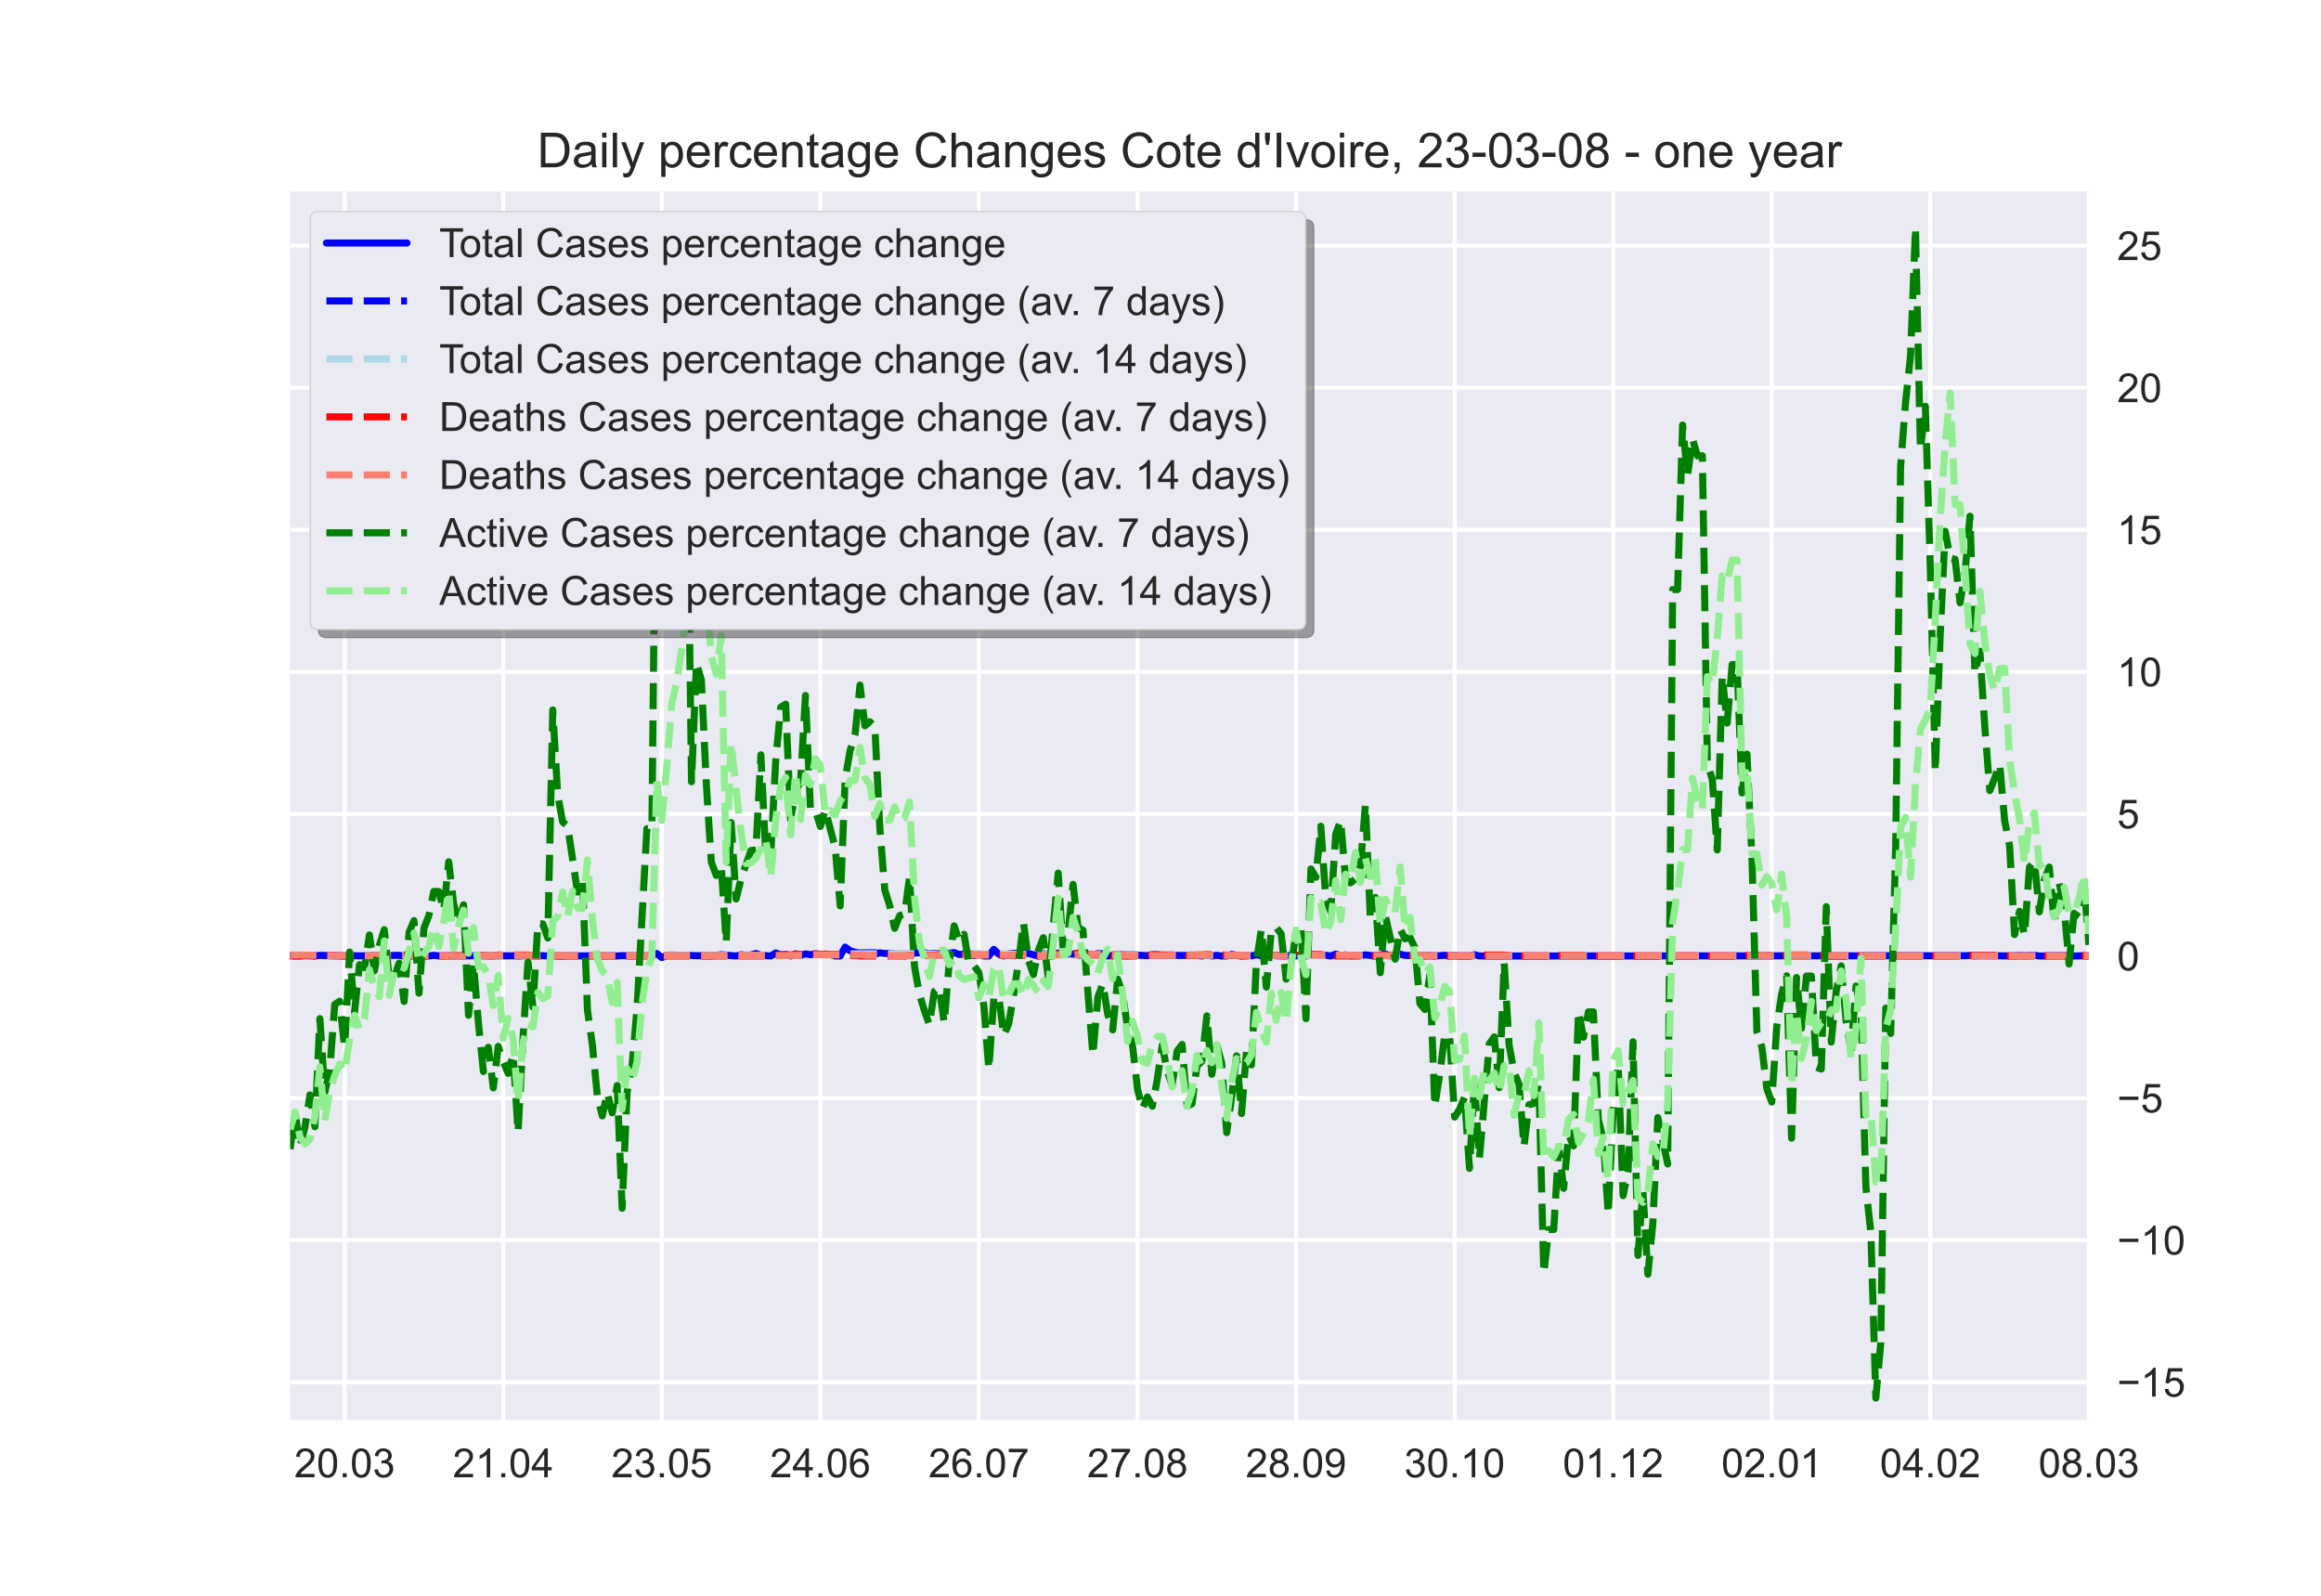 <?xml version="1.0" encoding="utf-8" standalone="no"?>
<!DOCTYPE svg PUBLIC "-//W3C//DTD SVG 1.1//EN"
  "http://www.w3.org/Graphics/SVG/1.1/DTD/svg11.dtd">
<!-- Created with matplotlib (https://matplotlib.org/) -->
<svg height="396pt" version="1.1" viewBox="0 0 576 396" width="576pt" xmlns="http://www.w3.org/2000/svg" xmlns:xlink="http://www.w3.org/1999/xlink">
 <defs>
  <style type="text/css">*{stroke-linecap:butt;stroke-linejoin:round;}</style>
 </defs>
 <g id="figure_1">
  <g id="patch_1">
   <path d="M 0 396 
L 576 396 
L 576 0 
L 0 0 
z
" style="fill:#ffffff;"/>
  </g>
  <g id="axes_1">
   <g id="patch_2">
    <path d="M 72 352.44 
L 518.4 352.44 
L 518.4 47.52 
L 72 47.52 
z
" style="fill:#eaeaf2;"/>
   </g>
   <g id="matplotlib.axis_1">
    <g id="xtick_1">
     <g id="line2d_1">
      <path clip-path="url(#p5428d10751)" d="M 85.527 352.44 
L 85.527 47.52 
" style="fill:none;stroke:#ffffff;stroke-linecap:round;"/>
     </g>
     <g id="line2d_2"/>
     <g id="text_1">
      <!-- 20.03 -->
      <g style="fill:#262626;" transform="translate(73.016 366.598)scale(0.1 -0.1)">
       <defs>
        <path d="M 50.344 8.453 
L 50.344 0 
L 3.031 0 
Q 2.938 3.172 4.047 6.109 
Q 5.859 10.938 9.828 15.625 
Q 13.812 20.312 21.344 26.469 
Q 33.016 36.031 37.109 41.625 
Q 41.219 47.219 41.219 52.203 
Q 41.219 57.422 37.469 61 
Q 33.734 64.594 27.734 64.594 
Q 21.391 64.594 17.578 60.781 
Q 13.766 56.984 13.719 50.25 
L 4.688 51.172 
Q 5.609 61.281 11.656 66.578 
Q 17.719 71.875 27.938 71.875 
Q 38.234 71.875 44.234 66.156 
Q 50.25 60.453 50.25 52 
Q 50.25 47.703 48.484 43.547 
Q 46.734 39.406 42.656 34.812 
Q 38.578 30.219 29.109 22.219 
Q 21.188 15.578 18.938 13.203 
Q 16.703 10.844 15.234 8.453 
z
" id="ArialMT-50"/>
        <path d="M 4.156 35.297 
Q 4.156 48 6.766 55.734 
Q 9.375 63.484 14.516 67.672 
Q 19.672 71.875 27.484 71.875 
Q 33.25 71.875 37.594 69.547 
Q 41.938 67.234 44.766 62.859 
Q 47.609 58.5 49.219 52.219 
Q 50.828 45.953 50.828 35.297 
Q 50.828 22.703 48.234 14.969 
Q 45.656 7.234 40.5 3 
Q 35.359 -1.219 27.484 -1.219 
Q 17.141 -1.219 11.234 6.203 
Q 4.156 15.141 4.156 35.297 
z
M 13.188 35.297 
Q 13.188 17.672 17.312 11.828 
Q 21.438 6 27.484 6 
Q 33.547 6 37.672 11.859 
Q 41.797 17.719 41.797 35.297 
Q 41.797 52.984 37.672 58.781 
Q 33.547 64.594 27.391 64.594 
Q 21.344 64.594 17.719 59.469 
Q 13.188 52.938 13.188 35.297 
z
" id="ArialMT-48"/>
        <path d="M 9.078 0 
L 9.078 10.016 
L 19.094 10.016 
L 19.094 0 
z
" id="ArialMT-46"/>
        <path d="M 4.203 18.891 
L 12.984 20.062 
Q 14.5 12.594 18.141 9.297 
Q 21.781 6 27 6 
Q 33.203 6 37.469 10.297 
Q 41.75 14.594 41.75 20.953 
Q 41.75 27 37.797 30.922 
Q 33.844 34.859 27.734 34.859 
Q 25.25 34.859 21.531 33.891 
L 22.516 41.609 
Q 23.391 41.5 23.922 41.5 
Q 29.547 41.5 34.031 44.422 
Q 38.531 47.359 38.531 53.469 
Q 38.531 58.297 35.25 61.469 
Q 31.984 64.656 26.812 64.656 
Q 21.688 64.656 18.266 61.422 
Q 14.844 58.203 13.875 51.766 
L 5.078 53.328 
Q 6.688 62.156 12.391 67.016 
Q 18.109 71.875 26.609 71.875 
Q 32.469 71.875 37.391 69.359 
Q 42.328 66.844 44.938 62.5 
Q 47.562 58.156 47.562 53.266 
Q 47.562 48.641 45.062 44.828 
Q 42.578 41.016 37.703 38.766 
Q 44.047 37.312 47.562 32.688 
Q 51.078 28.078 51.078 21.141 
Q 51.078 11.766 44.234 5.25 
Q 37.406 -1.266 26.953 -1.266 
Q 17.531 -1.266 11.297 4.344 
Q 5.078 9.969 4.203 18.891 
z
" id="ArialMT-51"/>
       </defs>
       <use xlink:href="#ArialMT-50"/>
       <use x="55.615" xlink:href="#ArialMT-48"/>
       <use x="111.23" xlink:href="#ArialMT-46"/>
       <use x="139.014" xlink:href="#ArialMT-48"/>
       <use x="194.629" xlink:href="#ArialMT-51"/>
      </g>
     </g>
    </g>
    <g id="xtick_2">
     <g id="line2d_3">
      <path clip-path="url(#p5428d10751)" d="M 124.879 352.44 
L 124.879 47.52 
" style="fill:none;stroke:#ffffff;stroke-linecap:round;"/>
     </g>
     <g id="line2d_4"/>
     <g id="text_2">
      <!-- 21.04 -->
      <g style="fill:#262626;" transform="translate(112.368 366.598)scale(0.1 -0.1)">
       <defs>
        <path d="M 37.25 0 
L 28.469 0 
L 28.469 56 
Q 25.297 52.984 20.141 49.953 
Q 14.984 46.922 10.891 45.406 
L 10.891 53.906 
Q 18.266 57.375 23.781 62.297 
Q 29.297 67.234 31.594 71.875 
L 37.25 71.875 
z
" id="ArialMT-49"/>
        <path d="M 32.328 0 
L 32.328 17.141 
L 1.266 17.141 
L 1.266 25.203 
L 33.938 71.578 
L 41.109 71.578 
L 41.109 25.203 
L 50.781 25.203 
L 50.781 17.141 
L 41.109 17.141 
L 41.109 0 
z
M 32.328 25.203 
L 32.328 57.469 
L 9.906 25.203 
z
" id="ArialMT-52"/>
       </defs>
       <use xlink:href="#ArialMT-50"/>
       <use x="55.615" xlink:href="#ArialMT-49"/>
       <use x="111.23" xlink:href="#ArialMT-46"/>
       <use x="139.014" xlink:href="#ArialMT-48"/>
       <use x="194.629" xlink:href="#ArialMT-52"/>
      </g>
     </g>
    </g>
    <g id="xtick_3">
     <g id="line2d_5">
      <path clip-path="url(#p5428d10751)" d="M 164.231 352.44 
L 164.231 47.52 
" style="fill:none;stroke:#ffffff;stroke-linecap:round;"/>
     </g>
     <g id="line2d_6"/>
     <g id="text_3">
      <!-- 23.05 -->
      <g style="fill:#262626;" transform="translate(151.72 366.598)scale(0.1 -0.1)">
       <defs>
        <path d="M 4.156 18.75 
L 13.375 19.531 
Q 14.406 12.797 18.141 9.391 
Q 21.875 6 27.156 6 
Q 33.5 6 37.891 10.781 
Q 42.281 15.578 42.281 23.484 
Q 42.281 31 38.062 35.344 
Q 33.844 39.703 27 39.703 
Q 22.75 39.703 19.328 37.766 
Q 15.922 35.844 13.969 32.766 
L 5.719 33.844 
L 12.641 70.609 
L 48.25 70.609 
L 48.25 62.203 
L 19.672 62.203 
L 15.828 42.969 
Q 22.266 47.469 29.344 47.469 
Q 38.719 47.469 45.156 40.969 
Q 51.609 34.469 51.609 24.266 
Q 51.609 14.547 45.953 7.469 
Q 39.062 -1.219 27.156 -1.219 
Q 17.391 -1.219 11.203 4.25 
Q 5.031 9.719 4.156 18.75 
z
" id="ArialMT-53"/>
       </defs>
       <use xlink:href="#ArialMT-50"/>
       <use x="55.615" xlink:href="#ArialMT-51"/>
       <use x="111.23" xlink:href="#ArialMT-46"/>
       <use x="139.014" xlink:href="#ArialMT-48"/>
       <use x="194.629" xlink:href="#ArialMT-53"/>
      </g>
     </g>
    </g>
    <g id="xtick_4">
     <g id="line2d_7">
      <path clip-path="url(#p5428d10751)" d="M 203.583 352.44 
L 203.583 47.52 
" style="fill:none;stroke:#ffffff;stroke-linecap:round;"/>
     </g>
     <g id="line2d_8"/>
     <g id="text_4">
      <!-- 24.06 -->
      <g style="fill:#262626;" transform="translate(191.073 366.598)scale(0.1 -0.1)">
       <defs>
        <path d="M 49.75 54.047 
L 41.016 53.375 
Q 39.844 58.547 37.703 60.891 
Q 34.125 64.656 28.906 64.656 
Q 24.703 64.656 21.531 62.312 
Q 17.391 59.281 14.984 53.469 
Q 12.594 47.656 12.5 36.922 
Q 15.672 41.75 20.266 44.094 
Q 24.859 46.438 29.891 46.438 
Q 38.672 46.438 44.844 39.969 
Q 51.031 33.5 51.031 23.25 
Q 51.031 16.5 48.125 10.719 
Q 45.219 4.938 40.141 1.859 
Q 35.062 -1.219 28.609 -1.219 
Q 17.625 -1.219 10.688 6.859 
Q 3.766 14.938 3.766 33.5 
Q 3.766 54.25 11.422 63.672 
Q 18.109 71.875 29.438 71.875 
Q 37.891 71.875 43.281 67.141 
Q 48.688 62.406 49.75 54.047 
z
M 13.875 23.188 
Q 13.875 18.656 15.797 14.5 
Q 17.719 10.359 21.188 8.172 
Q 24.656 6 28.469 6 
Q 34.031 6 38.031 10.484 
Q 42.047 14.984 42.047 22.703 
Q 42.047 30.125 38.078 34.391 
Q 34.125 38.672 28.125 38.672 
Q 22.172 38.672 18.016 34.391 
Q 13.875 30.125 13.875 23.188 
z
" id="ArialMT-54"/>
       </defs>
       <use xlink:href="#ArialMT-50"/>
       <use x="55.615" xlink:href="#ArialMT-52"/>
       <use x="111.23" xlink:href="#ArialMT-46"/>
       <use x="139.014" xlink:href="#ArialMT-48"/>
       <use x="194.629" xlink:href="#ArialMT-54"/>
      </g>
     </g>
    </g>
    <g id="xtick_5">
     <g id="line2d_9">
      <path clip-path="url(#p5428d10751)" d="M 242.936 352.44 
L 242.936 47.52 
" style="fill:none;stroke:#ffffff;stroke-linecap:round;"/>
     </g>
     <g id="line2d_10"/>
     <g id="text_5">
      <!-- 26.07 -->
      <g style="fill:#262626;" transform="translate(230.425 366.598)scale(0.1 -0.1)">
       <defs>
        <path d="M 4.734 62.203 
L 4.734 70.656 
L 51.078 70.656 
L 51.078 63.812 
Q 44.234 56.547 37.516 44.484 
Q 30.812 32.422 27.156 19.672 
Q 24.516 10.688 23.781 0 
L 14.75 0 
Q 14.891 8.453 18.062 20.406 
Q 21.234 32.375 27.172 43.484 
Q 33.109 54.594 39.797 62.203 
z
" id="ArialMT-55"/>
       </defs>
       <use xlink:href="#ArialMT-50"/>
       <use x="55.615" xlink:href="#ArialMT-54"/>
       <use x="111.23" xlink:href="#ArialMT-46"/>
       <use x="139.014" xlink:href="#ArialMT-48"/>
       <use x="194.629" xlink:href="#ArialMT-55"/>
      </g>
     </g>
    </g>
    <g id="xtick_6">
     <g id="line2d_11">
      <path clip-path="url(#p5428d10751)" d="M 282.288 352.44 
L 282.288 47.52 
" style="fill:none;stroke:#ffffff;stroke-linecap:round;"/>
     </g>
     <g id="line2d_12"/>
     <g id="text_6">
      <!-- 27.08 -->
      <g style="fill:#262626;" transform="translate(269.777 366.598)scale(0.1 -0.1)">
       <defs>
        <path d="M 17.672 38.812 
Q 12.203 40.828 9.562 44.531 
Q 6.938 48.25 6.938 53.422 
Q 6.938 61.234 12.547 66.547 
Q 18.172 71.875 27.484 71.875 
Q 36.859 71.875 42.578 66.422 
Q 48.297 60.984 48.297 53.172 
Q 48.297 48.188 45.672 44.5 
Q 43.062 40.828 37.75 38.812 
Q 44.344 36.672 47.781 31.875 
Q 51.219 27.094 51.219 20.453 
Q 51.219 11.281 44.719 5.031 
Q 38.234 -1.219 27.641 -1.219 
Q 17.047 -1.219 10.547 5.047 
Q 4.047 11.328 4.047 20.703 
Q 4.047 27.688 7.594 32.391 
Q 11.141 37.109 17.672 38.812 
z
M 15.922 53.719 
Q 15.922 48.641 19.188 45.406 
Q 22.469 42.188 27.688 42.188 
Q 32.766 42.188 36.016 45.375 
Q 39.266 48.578 39.266 53.219 
Q 39.266 58.062 35.906 61.359 
Q 32.562 64.656 27.594 64.656 
Q 22.562 64.656 19.234 61.422 
Q 15.922 58.203 15.922 53.719 
z
M 13.094 20.656 
Q 13.094 16.891 14.875 13.375 
Q 16.656 9.859 20.172 7.922 
Q 23.688 6 27.734 6 
Q 34.031 6 38.125 10.047 
Q 42.234 14.109 42.234 20.359 
Q 42.234 26.703 38.016 30.859 
Q 33.797 35.016 27.438 35.016 
Q 21.234 35.016 17.156 30.906 
Q 13.094 26.812 13.094 20.656 
z
" id="ArialMT-56"/>
       </defs>
       <use xlink:href="#ArialMT-50"/>
       <use x="55.615" xlink:href="#ArialMT-55"/>
       <use x="111.23" xlink:href="#ArialMT-46"/>
       <use x="139.014" xlink:href="#ArialMT-48"/>
       <use x="194.629" xlink:href="#ArialMT-56"/>
      </g>
     </g>
    </g>
    <g id="xtick_7">
     <g id="line2d_13">
      <path clip-path="url(#p5428d10751)" d="M 321.64 352.44 
L 321.64 47.52 
" style="fill:none;stroke:#ffffff;stroke-linecap:round;"/>
     </g>
     <g id="line2d_14"/>
     <g id="text_7">
      <!-- 28.09 -->
      <g style="fill:#262626;" transform="translate(309.129 366.598)scale(0.1 -0.1)">
       <defs>
        <path d="M 5.469 16.547 
L 13.922 17.328 
Q 14.984 11.375 18.016 8.688 
Q 21.047 6 25.781 6 
Q 29.828 6 32.875 7.859 
Q 35.938 9.719 37.891 12.812 
Q 39.844 15.922 41.156 21.188 
Q 42.484 26.469 42.484 31.938 
Q 42.484 32.516 42.438 33.688 
Q 39.797 29.5 35.234 26.875 
Q 30.672 24.266 25.344 24.266 
Q 16.453 24.266 10.297 30.703 
Q 4.156 37.156 4.156 47.703 
Q 4.156 58.594 10.578 65.234 
Q 17 71.875 26.656 71.875 
Q 33.641 71.875 39.422 68.109 
Q 45.219 64.359 48.219 57.391 
Q 51.219 50.438 51.219 37.25 
Q 51.219 23.531 48.234 15.406 
Q 45.266 7.281 39.375 3.031 
Q 33.5 -1.219 25.594 -1.219 
Q 17.188 -1.219 11.859 3.438 
Q 6.547 8.109 5.469 16.547 
z
M 41.453 48.141 
Q 41.453 55.719 37.422 60.156 
Q 33.406 64.594 27.734 64.594 
Q 21.875 64.594 17.531 59.812 
Q 13.188 55.031 13.188 47.406 
Q 13.188 40.578 17.312 36.297 
Q 21.438 32.031 27.484 32.031 
Q 33.594 32.031 37.516 36.297 
Q 41.453 40.578 41.453 48.141 
z
" id="ArialMT-57"/>
       </defs>
       <use xlink:href="#ArialMT-50"/>
       <use x="55.615" xlink:href="#ArialMT-56"/>
       <use x="111.23" xlink:href="#ArialMT-46"/>
       <use x="139.014" xlink:href="#ArialMT-48"/>
       <use x="194.629" xlink:href="#ArialMT-57"/>
      </g>
     </g>
    </g>
    <g id="xtick_8">
     <g id="line2d_15">
      <path clip-path="url(#p5428d10751)" d="M 360.992 352.44 
L 360.992 47.52 
" style="fill:none;stroke:#ffffff;stroke-linecap:round;"/>
     </g>
     <g id="line2d_16"/>
     <g id="text_8">
      <!-- 30.10 -->
      <g style="fill:#262626;" transform="translate(348.481 366.598)scale(0.1 -0.1)">
       <use xlink:href="#ArialMT-51"/>
       <use x="55.615" xlink:href="#ArialMT-48"/>
       <use x="111.23" xlink:href="#ArialMT-46"/>
       <use x="139.014" xlink:href="#ArialMT-49"/>
       <use x="194.629" xlink:href="#ArialMT-48"/>
      </g>
     </g>
    </g>
    <g id="xtick_9">
     <g id="line2d_17">
      <path clip-path="url(#p5428d10751)" d="M 400.344 352.44 
L 400.344 47.52 
" style="fill:none;stroke:#ffffff;stroke-linecap:round;"/>
     </g>
     <g id="line2d_18"/>
     <g id="text_9">
      <!-- 01.12 -->
      <g style="fill:#262626;" transform="translate(387.833 366.598)scale(0.1 -0.1)">
       <use xlink:href="#ArialMT-48"/>
       <use x="55.615" xlink:href="#ArialMT-49"/>
       <use x="111.23" xlink:href="#ArialMT-46"/>
       <use x="139.014" xlink:href="#ArialMT-49"/>
       <use x="194.629" xlink:href="#ArialMT-50"/>
      </g>
     </g>
    </g>
    <g id="xtick_10">
     <g id="line2d_19">
      <path clip-path="url(#p5428d10751)" d="M 439.696 352.44 
L 439.696 47.52 
" style="fill:none;stroke:#ffffff;stroke-linecap:round;"/>
     </g>
     <g id="line2d_20"/>
     <g id="text_10">
      <!-- 02.01 -->
      <g style="fill:#262626;" transform="translate(427.185 366.598)scale(0.1 -0.1)">
       <use xlink:href="#ArialMT-48"/>
       <use x="55.615" xlink:href="#ArialMT-50"/>
       <use x="111.23" xlink:href="#ArialMT-46"/>
       <use x="139.014" xlink:href="#ArialMT-48"/>
       <use x="194.629" xlink:href="#ArialMT-49"/>
      </g>
     </g>
    </g>
    <g id="xtick_11">
     <g id="line2d_21">
      <path clip-path="url(#p5428d10751)" d="M 479.048 352.44 
L 479.048 47.52 
" style="fill:none;stroke:#ffffff;stroke-linecap:round;"/>
     </g>
     <g id="line2d_22"/>
     <g id="text_11">
      <!-- 04.02 -->
      <g style="fill:#262626;" transform="translate(466.537 366.598)scale(0.1 -0.1)">
       <use xlink:href="#ArialMT-48"/>
       <use x="55.615" xlink:href="#ArialMT-52"/>
       <use x="111.23" xlink:href="#ArialMT-46"/>
       <use x="139.014" xlink:href="#ArialMT-48"/>
       <use x="194.629" xlink:href="#ArialMT-50"/>
      </g>
     </g>
    </g>
    <g id="xtick_12">
     <g id="line2d_23">
      <path clip-path="url(#p5428d10751)" d="M 518.4 352.44 
L 518.4 47.52 
" style="fill:none;stroke:#ffffff;stroke-linecap:round;"/>
     </g>
     <g id="line2d_24"/>
     <g id="text_12">
      <!-- 08.03 -->
      <g style="fill:#262626;" transform="translate(505.889 366.598)scale(0.1 -0.1)">
       <use xlink:href="#ArialMT-48"/>
       <use x="55.615" xlink:href="#ArialMT-56"/>
       <use x="111.23" xlink:href="#ArialMT-46"/>
       <use x="139.014" xlink:href="#ArialMT-48"/>
       <use x="194.629" xlink:href="#ArialMT-51"/>
      </g>
     </g>
    </g>
   </g>
   <g id="matplotlib.axis_2">
    <g id="ytick_1">
     <g id="line2d_25">
      <path clip-path="url(#p5428d10751)" d="M 72 343.006 
L 518.4 343.006 
" style="fill:none;stroke:#ffffff;stroke-linecap:round;"/>
     </g>
     <g id="line2d_26"/>
     <g id="text_13">
      <!-- −15 -->
      <g style="fill:#262626;" transform="translate(525.4 346.585)scale(0.1 -0.1)">
       <defs>
        <path d="M 52.828 31.203 
L 5.562 31.203 
L 5.562 39.406 
L 52.828 39.406 
z
" id="ArialMT-8722"/>
       </defs>
       <use xlink:href="#ArialMT-8722"/>
       <use x="58.398" xlink:href="#ArialMT-49"/>
       <use x="114.014" xlink:href="#ArialMT-53"/>
      </g>
     </g>
    </g>
    <g id="ytick_2">
     <g id="line2d_27">
      <path clip-path="url(#p5428d10751)" d="M 72 307.75 
L 518.4 307.75 
" style="fill:none;stroke:#ffffff;stroke-linecap:round;"/>
     </g>
     <g id="line2d_28"/>
     <g id="text_14">
      <!-- −10 -->
      <g style="fill:#262626;" transform="translate(525.4 311.329)scale(0.1 -0.1)">
       <use xlink:href="#ArialMT-8722"/>
       <use x="58.398" xlink:href="#ArialMT-49"/>
       <use x="114.014" xlink:href="#ArialMT-48"/>
      </g>
     </g>
    </g>
    <g id="ytick_3">
     <g id="line2d_29">
      <path clip-path="url(#p5428d10751)" d="M 72 272.494 
L 518.4 272.494 
" style="fill:none;stroke:#ffffff;stroke-linecap:round;"/>
     </g>
     <g id="line2d_30"/>
     <g id="text_15">
      <!-- −5 -->
      <g style="fill:#262626;" transform="translate(525.4 276.073)scale(0.1 -0.1)">
       <use xlink:href="#ArialMT-8722"/>
       <use x="58.398" xlink:href="#ArialMT-53"/>
      </g>
     </g>
    </g>
    <g id="ytick_4">
     <g id="line2d_31">
      <path clip-path="url(#p5428d10751)" d="M 72 237.238 
L 518.4 237.238 
" style="fill:none;stroke:#ffffff;stroke-linecap:round;"/>
     </g>
     <g id="line2d_32"/>
     <g id="text_16">
      <!-- 0 -->
      <g style="fill:#262626;" transform="translate(525.4 240.817)scale(0.1 -0.1)">
       <use xlink:href="#ArialMT-48"/>
      </g>
     </g>
    </g>
    <g id="ytick_5">
     <g id="line2d_33">
      <path clip-path="url(#p5428d10751)" d="M 72 201.982 
L 518.4 201.982 
" style="fill:none;stroke:#ffffff;stroke-linecap:round;"/>
     </g>
     <g id="line2d_34"/>
     <g id="text_17">
      <!-- 5 -->
      <g style="fill:#262626;" transform="translate(525.4 205.561)scale(0.1 -0.1)">
       <use xlink:href="#ArialMT-53"/>
      </g>
     </g>
    </g>
    <g id="ytick_6">
     <g id="line2d_35">
      <path clip-path="url(#p5428d10751)" d="M 72 166.726 
L 518.4 166.726 
" style="fill:none;stroke:#ffffff;stroke-linecap:round;"/>
     </g>
     <g id="line2d_36"/>
     <g id="text_18">
      <!-- 10 -->
      <g style="fill:#262626;" transform="translate(525.4 170.305)scale(0.1 -0.1)">
       <use xlink:href="#ArialMT-49"/>
       <use x="55.615" xlink:href="#ArialMT-48"/>
      </g>
     </g>
    </g>
    <g id="ytick_7">
     <g id="line2d_37">
      <path clip-path="url(#p5428d10751)" d="M 72 131.47 
L 518.4 131.47 
" style="fill:none;stroke:#ffffff;stroke-linecap:round;"/>
     </g>
     <g id="line2d_38"/>
     <g id="text_19">
      <!-- 15 -->
      <g style="fill:#262626;" transform="translate(525.4 135.048)scale(0.1 -0.1)">
       <use xlink:href="#ArialMT-49"/>
       <use x="55.615" xlink:href="#ArialMT-53"/>
      </g>
     </g>
    </g>
    <g id="ytick_8">
     <g id="line2d_39">
      <path clip-path="url(#p5428d10751)" d="M 72 96.213 
L 518.4 96.213 
" style="fill:none;stroke:#ffffff;stroke-linecap:round;"/>
     </g>
     <g id="line2d_40"/>
     <g id="text_20">
      <!-- 20 -->
      <g style="fill:#262626;" transform="translate(525.4 99.792)scale(0.1 -0.1)">
       <use xlink:href="#ArialMT-50"/>
       <use x="55.615" xlink:href="#ArialMT-48"/>
      </g>
     </g>
    </g>
    <g id="ytick_9">
     <g id="line2d_41">
      <path clip-path="url(#p5428d10751)" d="M 72 60.957 
L 518.4 60.957 
" style="fill:none;stroke:#ffffff;stroke-linecap:round;"/>
     </g>
     <g id="line2d_42"/>
     <g id="text_21">
      <!-- 25 -->
      <g style="fill:#262626;" transform="translate(525.4 64.536)scale(0.1 -0.1)">
       <use xlink:href="#ArialMT-50"/>
       <use x="55.615" xlink:href="#ArialMT-53"/>
      </g>
     </g>
    </g>
   </g>
   <g id="line2d_43">
    <path clip-path="url(#p5428d10751)" d="M 72 237.134 
L 73.23 237.238 
L 75.689 237.091 
L 78.149 237.229 
L 79.379 237.082 
L 83.068 237.186 
L 84.298 237.134 
L 85.527 237.238 
L 86.757 237.134 
L 89.217 237.203 
L 99.055 237.074 
L 100.284 237.238 
L 101.514 237.065 
L 102.744 237.238 
L 105.203 237.16 
L 106.433 237.238 
L 107.663 237.065 
L 108.893 237.212 
L 111.352 237.117 
L 112.582 237.229 
L 117.501 237.178 
L 127.339 237.186 
L 128.569 237.238 
L 131.028 237.143 
L 133.488 237.178 
L 134.717 237.152 
L 135.947 237.238 
L 137.177 237.006 
L 138.407 237.238 
L 145.785 237.203 
L 149.474 237.238 
L 151.934 237.203 
L 153.164 237.238 
L 154.393 237.135 
L 156.853 237.238 
L 159.312 237.118 
L 161.772 237.238 
L 163.002 236.619 
L 164.231 237.633 
L 165.461 237.083 
L 166.691 236.997 
L 176.529 237.238 
L 178.988 236.912 
L 182.678 237.238 
L 183.907 236.912 
L 185.137 237.092 
L 186.367 236.99 
L 187.597 236.605 
L 188.826 237.067 
L 191.286 237.238 
L 192.516 236.486 
L 193.745 236.948 
L 194.975 236.854 
L 196.205 237.238 
L 197.435 236.683 
L 198.664 237.076 
L 199.894 236.71 
L 201.124 236.923 
L 202.354 236.702 
L 204.813 236.847 
L 206.043 236.813 
L 207.273 237.238 
L 208.502 237.238 
L 209.732 235.03 
L 210.962 235.934 
L 214.651 237.052 
L 215.881 237.069 
L 217.111 236.817 
L 218.34 236.446 
L 219.57 236.624 
L 220.8 236.54 
L 223.26 236.927 
L 224.489 237.196 
L 225.719 236.559 
L 226.949 236.543 
L 229.408 236.368 
L 230.638 236.82 
L 231.868 236.554 
L 233.098 236.963 
L 234.327 236.888 
L 235.557 236.538 
L 236.787 236.381 
L 238.017 236.872 
L 239.246 236.731 
L 241.706 237.105 
L 242.936 236.765 
L 244.165 237.238 
L 245.395 237.238 
L 246.625 235.596 
L 247.855 236.8 
L 249.084 237.238 
L 250.314 236.725 
L 251.544 236.61 
L 255.233 236.62 
L 257.693 237.238 
L 258.922 236.678 
L 260.152 237.123 
L 261.382 236.539 
L 262.612 236.524 
L 263.841 236.721 
L 266.301 236.755 
L 267.531 236.976 
L 268.76 237.025 
L 269.99 236.853 
L 271.22 236.87 
L 272.45 236.658 
L 273.679 236.683 
L 274.909 237.238 
L 276.139 237.124 
L 277.369 236.773 
L 279.828 237.238 
L 281.058 236.953 
L 284.747 237.156 
L 285.977 236.872 
L 287.207 236.888 
L 288.436 237.059 
L 294.585 237.108 
L 295.815 236.994 
L 298.274 237.238 
L 299.504 236.962 
L 300.734 237.238 
L 301.964 237.059 
L 303.193 237.238 
L 304.423 237.238 
L 305.653 236.84 
L 308.112 237.238 
L 309.342 237.06 
L 310.572 237.197 
L 311.802 236.938 
L 313.031 237.173 
L 315.491 237.003 
L 316.721 237.189 
L 319.18 237.238 
L 320.41 237.044 
L 321.64 237.238 
L 322.869 236.841 
L 324.099 237.238 
L 325.329 236.834 
L 327.788 237.149 
L 329.018 237.052 
L 330.248 237.238 
L 331.478 236.769 
L 332.707 237.125 
L 333.937 236.964 
L 335.167 237.189 
L 337.626 237.101 
L 338.856 236.956 
L 341.316 237.238 
L 343.775 236.73 
L 345.005 237.206 
L 346.235 237.238 
L 347.464 236.795 
L 348.694 237.085 
L 353.613 237.238 
L 354.843 237.077 
L 356.073 237.238 
L 358.532 237.061 
L 359.762 237.238 
L 360.992 237.077 
L 362.221 237.23 
L 364.681 237.238 
L 365.911 236.909 
L 367.14 237.222 
L 369.6 237.238 
L 487.656 237.166 
L 488.886 237.102 
L 490.116 237.23 
L 491.345 237.126 
L 499.954 237.238 
L 501.183 237.046 
L 502.413 237.238 
L 503.643 237.078 
L 504.873 237.046 
L 506.102 237.238 
L 513.481 237.166 
L 514.711 237.238 
L 517.17 237.166 
L 518.4 237.238 
L 518.4 237.238 
" style="fill:none;stroke:#0000ff;stroke-linecap:round;stroke-width:1.75;"/>
   </g>
   <g id="line2d_44">
    <path clip-path="url(#p5428d10751)" d="M 72 237.172 
L 95.365 237.18 
L 191.286 237.014 
L 194.975 236.913 
L 196.205 237.004 
L 199.894 236.856 
L 202.354 236.884 
L 208.502 236.941 
L 209.732 236.671 
L 212.192 236.489 
L 217.111 236.416 
L 219.57 236.716 
L 224.489 236.751 
L 229.408 236.673 
L 231.868 236.636 
L 234.327 236.649 
L 239.246 236.704 
L 241.706 236.784 
L 242.936 236.766 
L 245.395 236.989 
L 246.625 236.807 
L 251.544 236.778 
L 254.003 236.593 
L 255.233 236.739 
L 265.071 236.792 
L 266.301 236.723 
L 272.45 236.837 
L 278.598 236.904 
L 283.517 237.005 
L 326.559 237.068 
L 336.397 237.071 
L 348.694 237.046 
L 351.154 237.056 
L 353.613 237.125 
L 356.073 237.165 
L 370.83 237.174 
L 397.884 237.233 
L 481.507 237.207 
L 512.251 237.154 
L 518.4 237.184 
L 518.4 237.184 
" style="fill:none;stroke:#0000ff;stroke-dasharray:6.475,2.8;stroke-dashoffset:0;stroke-width:1.75;"/>
   </g>
   <g id="line2d_45">
    <path clip-path="url(#p5428d10751)" d="M 72 237.138 
L 191.286 237.068 
L 194.975 236.983 
L 198.664 236.973 
L 203.583 236.897 
L 208.502 236.899 
L 212.192 236.685 
L 215.881 236.671 
L 224.489 236.614 
L 225.719 236.565 
L 228.179 236.707 
L 283.517 236.953 
L 309.342 237.116 
L 370.83 237.163 
L 404.033 237.228 
L 518.4 237.171 
L 518.4 237.171 
" style="fill:none;stroke:#add8e6;stroke-dasharray:6.475,2.8;stroke-dashoffset:0;stroke-width:1.75;"/>
   </g>
   <g id="line2d_46">
    <path clip-path="url(#p5428d10751)" d="M 72 237.111 
L 73.23 237.111 
L 74.46 237.238 
L 75.689 237.111 
L 83.068 237.111 
L 84.298 237.238 
L 111.352 237.238 
L 112.582 237.111 
L 119.96 237.111 
L 121.19 237.238 
L 122.42 237.238 
L 123.65 236.985 
L 131.028 236.985 
L 132.258 237.238 
L 191.286 237.238 
L 192.516 237.112 
L 193.745 237.112 
L 194.975 236.986 
L 196.205 236.986 
L 197.435 236.86 
L 199.894 236.86 
L 201.124 236.735 
L 202.354 236.735 
L 203.583 236.861 
L 204.813 236.736 
L 206.043 236.861 
L 208.502 236.861 
L 209.732 237.113 
L 212.192 237.113 
L 213.421 237.238 
L 224.489 237.238 
L 225.719 237.113 
L 231.868 237.113 
L 233.098 236.863 
L 234.327 236.988 
L 236.787 236.988 
L 238.017 236.863 
L 239.246 236.863 
L 240.476 236.739 
L 241.706 236.989 
L 247.855 236.989 
L 249.084 237.114 
L 254.003 237.114 
L 255.233 237.238 
L 260.152 237.238 
L 262.612 236.742 
L 266.301 236.742 
L 267.531 236.494 
L 268.76 236.494 
L 271.22 236.991 
L 274.909 236.991 
L 276.139 237.238 
L 284.747 237.238 
L 285.977 236.991 
L 293.355 236.991 
L 294.585 237.115 
L 295.815 237.115 
L 297.045 236.992 
L 298.274 236.992 
L 299.504 236.869 
L 301.964 236.869 
L 303.193 236.992 
L 304.423 236.992 
L 305.653 237.115 
L 306.883 237.115 
L 308.112 237.238 
L 310.572 237.238 
L 311.802 237.115 
L 321.64 237.115 
L 322.869 236.871 
L 327.788 236.871 
L 329.018 236.993 
L 330.248 236.993 
L 331.478 237.238 
L 341.316 237.238 
L 342.545 237.116 
L 349.924 237.116 
L 351.154 237.238 
L 364.681 237.238 
L 367.14 236.994 
L 373.289 236.994 
L 375.749 237.238 
L 384.357 237.238 
L 385.587 237.116 
L 392.965 237.116 
L 394.195 237.238 
L 432.317 237.238 
L 433.547 237.117 
L 443.385 237.117 
L 444.615 236.996 
L 449.534 236.996 
L 450.764 237.117 
L 451.993 237.117 
L 453.223 237.238 
L 486.426 237.238 
L 487.656 237.117 
L 495.035 237.117 
L 496.264 237.238 
L 518.4 237.238 
L 518.4 237.238 
" style="fill:none;stroke:#ff0000;stroke-dasharray:6.475,2.8;stroke-dashoffset:0;stroke-width:1.75;"/>
   </g>
   <g id="line2d_47">
    <path clip-path="url(#p5428d10751)" d="M 72 236.984 
L 79.379 237.048 
L 83.068 237.175 
L 122.42 237.175 
L 123.65 237.048 
L 139.636 237.111 
L 140.866 237.238 
L 193.745 237.175 
L 197.435 237.049 
L 199.894 237.049 
L 201.124 236.923 
L 213.421 236.987 
L 215.881 237.05 
L 217.111 237.05 
L 218.34 237.175 
L 231.868 237.175 
L 233.098 237.05 
L 239.246 236.988 
L 241.706 236.926 
L 244.165 236.988 
L 254.003 237.051 
L 257.693 237.176 
L 260.152 237.176 
L 262.612 236.928 
L 265.071 236.99 
L 266.301 236.99 
L 267.531 236.866 
L 277.369 236.866 
L 279.828 237.114 
L 283.517 237.114 
L 284.747 237.238 
L 285.977 237.115 
L 295.815 237.053 
L 299.504 236.93 
L 301.964 236.93 
L 303.193 237.054 
L 315.491 237.115 
L 317.95 237.177 
L 321.64 237.115 
L 322.869 236.993 
L 336.397 237.054 
L 341.316 237.238 
L 343.775 237.177 
L 443.385 237.117 
L 445.845 237.056 
L 458.142 237.117 
L 461.831 237.238 
L 518.4 237.238 
L 518.4 237.238 
" style="fill:none;stroke:#fa8072;stroke-dasharray:6.475,2.8;stroke-dashoffset:0;stroke-width:1.75;"/>
   </g>
   <g id="line2d_48">
    <path clip-path="url(#p5428d10751)" d="M 72 285.146 
L 73.23 276.023 
L 74.46 284.549 
L 75.689 279.634 
L 76.919 271.714 
L 78.149 279.606 
L 79.379 252.77 
L 80.608 271.083 
L 81.838 265.487 
L 83.068 249.258 
L 84.298 248.471 
L 85.527 260.092 
L 86.757 236.259 
L 87.987 251.118 
L 89.217 239.379 
L 90.446 240.132 
L 91.676 232.018 
L 92.906 240.932 
L 94.136 234.624 
L 95.365 230.717 
L 96.595 242.914 
L 97.825 242.564 
L 99.055 239.013 
L 100.284 248.521 
L 101.514 231.384 
L 102.744 228.45 
L 103.974 246.467 
L 105.203 230.336 
L 106.433 227.186 
L 107.663 221.19 
L 108.893 221.255 
L 110.122 225.912 
L 111.352 213.859 
L 112.582 224.261 
L 113.812 229.104 
L 115.041 224.532 
L 116.271 251.948 
L 117.501 239.09 
L 118.731 253.848 
L 119.96 265.902 
L 121.19 259.894 
L 122.42 269.968 
L 123.65 259.651 
L 124.879 263.414 
L 126.109 266.366 
L 127.339 261.631 
L 128.569 280.949 
L 129.798 257.58 
L 131.028 238.748 
L 132.258 249.94 
L 133.488 229.122 
L 134.717 229.277 
L 135.947 232.769 
L 137.177 176.194 
L 138.407 197.296 
L 139.636 203.957 
L 140.866 204.985 
L 143.326 221.375 
L 144.555 218.217 
L 145.785 250.619 
L 147.015 259.326 
L 148.245 272.028 
L 149.474 276.926 
L 150.704 271.198 
L 151.934 276.164 
L 153.164 269.373 
L 154.393 299.837 
L 155.623 271.075 
L 156.853 264.422 
L 158.083 250.274 
L 160.542 205.632 
L 161.772 205.632 
L 163.002 87.458 
L 164.231 136.115 
L 165.461 116.425 
L 166.691 99.238 
L 167.921 111.626 
L 169.15 117.379 
L 170.38 100.388 
L 171.61 193.991 
L 172.84 164.507 
L 174.069 168.874 
L 175.299 194.77 
L 176.529 213.936 
L 177.759 217.245 
L 178.988 214.904 
L 180.218 233.926 
L 181.448 204.13 
L 182.678 223.089 
L 183.907 218.044 
L 186.367 211.059 
L 187.597 210.922 
L 188.826 187.315 
L 190.056 212.593 
L 191.286 212.105 
L 192.516 188.661 
L 193.745 175.498 
L 194.975 174.745 
L 196.205 203.393 
L 197.435 196.309 
L 198.664 194.073 
L 199.894 172.585 
L 201.124 200.789 
L 202.354 201.103 
L 203.583 205.094 
L 204.813 200.951 
L 207.273 210.404 
L 208.502 224.795 
L 209.732 193.486 
L 210.962 186.266 
L 212.192 182.328 
L 213.421 170.002 
L 214.651 180.111 
L 215.881 179.107 
L 217.111 180.399 
L 218.34 205.291 
L 219.57 220.845 
L 220.8 224.762 
L 222.03 230.383 
L 223.26 227.21 
L 224.489 226.828 
L 225.719 217.654 
L 226.949 239.844 
L 228.179 246.771 
L 229.408 250.784 
L 230.638 254.285 
L 231.868 246.034 
L 233.098 245.106 
L 234.327 253.849 
L 235.557 238.957 
L 236.787 229.769 
L 238.017 233.453 
L 239.246 231.842 
L 240.476 239.392 
L 241.706 239.583 
L 242.936 241.368 
L 244.165 249.677 
L 245.395 265.323 
L 246.625 247.809 
L 247.855 247.211 
L 249.084 256.917 
L 250.314 254.104 
L 251.544 246.905 
L 252.774 238.536 
L 254.003 229.027 
L 255.233 238.27 
L 256.463 241.847 
L 257.693 235.816 
L 258.922 232.681 
L 260.152 242.775 
L 262.612 216.679 
L 263.841 235.737 
L 265.071 231.239 
L 266.301 219.448 
L 267.531 230.199 
L 268.76 230.84 
L 271.22 261.808 
L 272.45 247.456 
L 273.679 244.123 
L 274.909 251.684 
L 276.139 255.58 
L 277.369 242.973 
L 278.598 246.741 
L 279.828 255.032 
L 281.058 259.353 
L 282.288 270.234 
L 283.517 275.134 
L 284.747 272.194 
L 285.977 274.522 
L 287.207 267.765 
L 288.436 259.353 
L 289.666 265.868 
L 290.896 269.271 
L 292.126 260.813 
L 293.355 259.189 
L 294.585 274.45 
L 295.815 273.927 
L 297.045 264.514 
L 298.274 263.381 
L 299.504 252.093 
L 300.734 266.593 
L 301.964 259.353 
L 303.193 263.768 
L 304.423 281.069 
L 305.653 272.278 
L 306.883 261.999 
L 308.112 276.335 
L 309.342 260.883 
L 310.572 264.256 
L 311.802 238.701 
L 313.031 230.604 
L 314.261 244.957 
L 315.491 230.98 
L 316.721 230.13 
L 317.95 231.762 
L 319.18 242.981 
L 320.41 240.497 
L 321.64 230.986 
L 322.869 230.032 
L 324.099 252.788 
L 325.329 215.628 
L 326.559 217.697 
L 327.788 205.029 
L 329.018 222.978 
L 330.248 226.294 
L 331.478 207.005 
L 332.707 203.622 
L 333.937 218.288 
L 335.167 219.097 
L 336.397 218.067 
L 337.626 214.907 
L 338.856 199.68 
L 340.086 228.099 
L 341.316 222.703 
L 342.545 241.378 
L 343.775 227.195 
L 346.235 238.035 
L 347.464 230.575 
L 348.694 232.966 
L 349.924 232.632 
L 351.154 235.239 
L 352.383 249.049 
L 353.613 250.521 
L 354.843 241.87 
L 356.073 274.546 
L 357.302 266.529 
L 358.532 256.88 
L 359.762 256.975 
L 360.992 277.216 
L 362.221 275.24 
L 363.451 272.293 
L 364.681 289.94 
L 365.911 268.565 
L 367.14 287.517 
L 369.6 259.031 
L 370.83 257.304 
L 372.06 269.927 
L 373.289 238.976 
L 374.519 259.387 
L 375.749 266.049 
L 376.979 269.078 
L 378.208 284.489 
L 379.438 274.158 
L 380.668 273.833 
L 381.898 268.733 
L 383.127 315.953 
L 384.357 305.118 
L 385.587 305.118 
L 386.817 284.561 
L 388.046 294.892 
L 389.276 281.657 
L 390.506 284.359 
L 391.736 250.998 
L 392.965 257.394 
L 394.195 251.098 
L 395.425 251.098 
L 396.655 277.762 
L 397.884 282.799 
L 399.114 301.314 
L 400.344 275.322 
L 401.574 264.13 
L 402.803 296.704 
L 404.033 290.778 
L 405.263 258.518 
L 406.493 311.534 
L 407.722 295.417 
L 408.952 316.203 
L 410.182 303.612 
L 411.412 277.334 
L 413.871 288.856 
L 415.101 146.299 
L 416.331 146.299 
L 417.56 105.48 
L 418.79 118.072 
L 420.02 108.914 
L 421.25 113.111 
L 422.479 113.111 
L 423.709 189.512 
L 424.939 193.386 
L 426.169 210.925 
L 427.398 167.754 
L 428.628 179.43 
L 429.858 164.902 
L 431.088 164.902 
L 432.317 196.781 
L 433.547 187.151 
L 434.777 212.851 
L 436.007 256.022 
L 437.236 259.799 
L 438.466 270.131 
L 439.696 273.488 
L 440.926 254.748 
L 442.155 246.61 
L 443.385 242.155 
L 444.615 282.447 
L 445.845 242.574 
L 447.074 255.166 
L 448.304 242.215 
L 449.534 242.215 
L 450.764 264.868 
L 451.993 265.304 
L 453.223 225.011 
L 454.453 258.589 
L 455.683 245.997 
L 456.912 239.686 
L 458.142 253.422 
L 459.372 260.568 
L 460.602 244.678 
L 461.831 250.604 
L 463.061 294.674 
L 464.291 305.866 
L 465.521 346.954 
L 466.75 333.218 
L 467.98 250.159 
L 469.21 256.454 
L 470.44 210.236 
L 471.669 115.8 
L 472.899 99.811 
L 474.129 88.364 
L 475.359 56.554 
L 476.588 111.621 
L 477.818 100.828 
L 479.048 141.121 
L 480.278 191.487 
L 481.507 157.291 
L 482.737 131.841 
L 483.967 138.469 
L 485.197 138.804 
L 486.426 149.597 
L 487.656 142.08 
L 488.886 128.089 
L 490.116 167.082 
L 491.345 161.597 
L 492.575 180.484 
L 493.805 196.186 
L 495.035 193.103 
L 496.264 189.649 
L 497.494 203.64 
L 498.724 209.936 
L 499.954 231.93 
L 501.183 226.138 
L 502.413 232.081 
L 503.643 215.218 
L 504.873 213.702 
L 506.102 226.293 
L 507.332 218.304 
L 508.562 215.173 
L 509.792 228.953 
L 511.021 219.06 
L 512.251 225.232 
L 513.481 239.234 
L 514.711 226.642 
L 515.94 227.566 
L 517.17 219.033 
L 518.4 234.486 
L 518.4 234.486 
" style="fill:none;stroke:#008000;stroke-dasharray:6.475,2.8;stroke-dashoffset:0;stroke-width:1.75;"/>
   </g>
   <g id="line2d_49">
    <path clip-path="url(#p5428d10751)" d="M 72 280.283 
L 73.23 275.93 
L 74.46 282.17 
L 75.689 283.897 
L 76.919 282.707 
L 78.149 277.118 
L 79.379 264.757 
L 80.608 278.115 
L 81.838 270.755 
L 83.068 266.903 
L 84.298 264.052 
L 85.527 265.903 
L 86.757 257.933 
L 87.987 251.944 
L 89.217 255.231 
L 90.446 252.809 
L 91.676 240.638 
L 92.906 244.701 
L 94.136 247.358 
L 95.365 233.488 
L 96.595 247.016 
L 97.825 240.972 
L 99.055 239.573 
L 100.284 240.269 
L 101.514 236.158 
L 102.744 231.537 
L 103.974 238.592 
L 105.203 236.625 
L 106.433 234.875 
L 107.663 230.102 
L 108.893 234.888 
L 110.122 228.648 
L 111.352 221.154 
L 112.582 235.364 
L 113.812 229.72 
L 115.041 225.859 
L 116.271 236.569 
L 117.501 230.173 
L 118.731 239.88 
L 119.96 239.88 
L 121.19 242.078 
L 122.42 249.536 
L 123.65 242.091 
L 124.879 257.681 
L 126.109 252.728 
L 127.339 257.74 
L 128.569 273.426 
L 129.798 258.737 
L 131.028 254.358 
L 132.258 254.796 
L 133.488 246.268 
L 134.717 247.822 
L 135.947 247.2 
L 137.177 228.572 
L 138.407 227.438 
L 139.636 221.352 
L 140.866 227.463 
L 142.096 221.145 
L 143.326 225.326 
L 144.555 225.493 
L 145.785 213.406 
L 147.015 228.311 
L 148.245 237.992 
L 149.474 240.955 
L 150.704 242.183 
L 151.934 248.769 
L 153.164 243.795 
L 154.393 275.228 
L 155.623 265.201 
L 156.853 268.225 
L 158.083 263.6 
L 159.312 249.169 
L 160.542 240.898 
L 161.772 237.502 
L 163.002 193.647 
L 164.231 203.595 
L 165.461 190.424 
L 166.691 174.756 
L 167.921 169.383 
L 170.38 153.01 
L 171.61 140.724 
L 172.84 150.311 
L 174.069 142.649 
L 175.299 147.004 
L 176.529 162.781 
L 177.759 167.312 
L 178.988 157.646 
L 180.218 213.958 
L 181.448 184.318 
L 182.678 195.981 
L 183.907 206.407 
L 185.137 214.311 
L 186.367 214.152 
L 187.597 212.913 
L 190.056 208.361 
L 191.286 217.597 
L 192.516 203.353 
L 193.745 195.093 
L 194.975 192.902 
L 196.205 207.158 
L 197.435 191.812 
L 198.664 203.333 
L 199.894 192.345 
L 201.124 194.725 
L 202.354 188.3 
L 203.583 189.919 
L 204.813 202.172 
L 206.043 201.106 
L 207.273 202.239 
L 208.502 198.69 
L 209.732 197.137 
L 210.962 193.684 
L 212.192 193.711 
L 213.421 185.477 
L 214.651 193.007 
L 215.881 194.756 
L 217.111 202.597 
L 218.34 199.388 
L 219.57 203.555 
L 220.8 203.545 
L 222.03 200.193 
L 223.26 203.66 
L 224.489 202.968 
L 225.719 199.026 
L 226.949 222.567 
L 228.179 233.808 
L 229.408 237.773 
L 230.638 242.334 
L 231.868 236.622 
L 233.098 235.967 
L 234.327 235.751 
L 235.557 239.4 
L 236.787 238.27 
L 238.017 242.118 
L 239.246 243.064 
L 241.706 242.344 
L 242.936 247.608 
L 244.165 244.317 
L 245.395 247.546 
L 246.625 240.631 
L 247.855 239.527 
L 249.084 248.155 
L 250.314 246.843 
L 251.544 244.136 
L 252.774 244.107 
L 254.003 247.175 
L 255.233 243.04 
L 256.463 244.529 
L 257.693 246.367 
L 258.922 243.393 
L 260.152 244.84 
L 261.382 234.35 
L 262.612 222.853 
L 263.841 237.004 
L 265.071 236.543 
L 266.301 227.632 
L 267.531 231.44 
L 268.76 236.807 
L 269.99 238.204 
L 271.22 239.243 
L 272.45 241.597 
L 273.679 237.681 
L 274.909 235.566 
L 276.139 242.889 
L 277.369 236.907 
L 278.598 246.493 
L 279.828 258.42 
L 281.058 253.405 
L 282.288 257.179 
L 283.517 263.409 
L 284.747 263.887 
L 285.977 258.748 
L 287.207 257.253 
L 288.436 257.193 
L 289.666 262.611 
L 290.896 269.753 
L 292.126 267.973 
L 293.355 265.692 
L 294.585 274.486 
L 295.815 270.846 
L 297.045 261.933 
L 298.274 264.624 
L 299.504 260.682 
L 300.734 263.703 
L 301.964 259.271 
L 303.193 269.109 
L 304.423 277.498 
L 305.653 268.396 
L 306.883 262.69 
L 308.112 264.214 
L 309.342 263.738 
L 310.572 261.804 
L 311.802 251.234 
L 313.031 255.837 
L 314.261 258.617 
L 315.491 246.489 
L 316.721 253.232 
L 317.95 246.322 
L 319.18 253.618 
L 320.41 239.599 
L 321.64 230.795 
L 322.869 237.494 
L 324.099 241.884 
L 325.329 222.879 
L 326.559 224.729 
L 327.788 224.005 
L 329.018 231.738 
L 330.248 228.64 
L 331.478 218.518 
L 332.707 228.205 
L 333.937 216.958 
L 335.167 218.397 
L 336.397 211.548 
L 337.626 218.943 
L 338.856 212.987 
L 340.086 217.552 
L 341.316 213.162 
L 342.545 229.833 
L 343.775 223.146 
L 345.005 225.466 
L 346.235 226.471 
L 347.464 215.127 
L 348.694 230.532 
L 349.924 227.667 
L 351.154 238.308 
L 352.383 238.122 
L 353.613 241.693 
L 354.843 239.953 
L 356.073 252.56 
L 357.302 249.747 
L 358.532 244.756 
L 359.762 246.107 
L 360.992 263.133 
L 362.221 262.88 
L 363.451 257.082 
L 364.681 282.243 
L 365.911 267.547 
L 367.14 272.198 
L 368.37 265.364 
L 369.6 268.124 
L 370.83 266.272 
L 372.06 271.11 
L 373.289 264.458 
L 374.519 263.976 
L 375.749 276.783 
L 376.979 271.416 
L 378.208 271.76 
L 379.438 265.731 
L 380.668 271.88 
L 381.898 253.855 
L 383.127 287.67 
L 384.357 285.584 
L 385.587 287.098 
L 386.817 284.525 
L 388.046 284.525 
L 389.276 277.745 
L 390.506 276.546 
L 391.736 283.475 
L 392.965 281.256 
L 394.195 278.108 
L 395.425 267.829 
L 396.655 286.327 
L 397.884 282.228 
L 399.114 292.836 
L 400.344 263.16 
L 401.574 260.762 
L 402.803 273.901 
L 405.263 268.14 
L 406.493 297.167 
L 407.722 298.366 
L 408.952 295.763 
L 410.182 283.871 
L 411.412 287.019 
L 412.641 287.019 
L 413.871 273.687 
L 415.101 228.917 
L 416.331 220.858 
L 417.56 210.842 
L 418.79 210.842 
L 420.02 193.124 
L 421.25 198.185 
L 422.479 200.983 
L 423.709 167.906 
L 424.939 169.843 
L 426.169 158.203 
L 427.398 142.913 
L 428.628 144.172 
L 429.858 139.006 
L 431.088 139.006 
L 432.317 193.146 
L 433.547 190.268 
L 434.777 211.888 
L 436.007 211.888 
L 437.236 219.615 
L 438.466 217.516 
L 439.696 219.195 
L 440.926 225.764 
L 442.155 216.88 
L 443.385 227.503 
L 444.615 269.235 
L 445.845 251.187 
L 447.074 262.648 
L 448.304 257.852 
L 449.534 248.481 
L 450.764 255.739 
L 451.993 253.729 
L 453.223 253.729 
L 454.453 250.582 
L 455.683 250.582 
L 456.912 240.95 
L 458.142 247.818 
L 459.372 262.718 
L 460.602 254.991 
L 461.831 237.808 
L 463.061 276.631 
L 464.291 275.932 
L 465.521 293.32 
L 466.75 293.32 
L 467.98 255.363 
L 469.21 250.566 
L 470.44 230.42 
L 471.669 205.237 
L 472.899 202.839 
L 474.129 217.659 
L 475.359 194.886 
L 476.588 180.89 
L 477.818 178.641 
L 479.048 175.679 
L 480.278 153.643 
L 481.507 128.551 
L 482.737 110.103 
L 483.967 97.511 
L 485.197 125.213 
L 486.426 125.213 
L 487.656 141.6 
L 488.886 159.788 
L 490.116 162.186 
L 491.345 146.719 
L 492.575 159.476 
L 493.805 167.495 
L 495.035 171.35 
L 496.264 165.865 
L 497.494 165.865 
L 498.724 188.509 
L 499.954 196.764 
L 501.183 203.311 
L 502.413 214.134 
L 503.643 204.161 
L 504.873 201.675 
L 506.102 214.966 
L 507.332 214.12 
L 508.562 223.552 
L 509.792 227.546 
L 511.021 225.571 
L 512.251 220.225 
L 513.481 226.468 
L 514.711 226.468 
L 515.94 222.935 
L 517.17 217.103 
L 518.4 231.72 
L 518.4 231.72 
" style="fill:none;stroke:#90ee90;stroke-dasharray:6.475,2.8;stroke-dashoffset:0;stroke-width:1.75;"/>
   </g>
   <g id="patch_3">
    <path d="M 72 352.44 
L 72 47.52 
" style="fill:none;"/>
   </g>
   <g id="patch_4">
    <path d="M 518.4 352.44 
L 518.4 47.52 
" style="fill:none;"/>
   </g>
   <g id="patch_5">
    <path d="M 72 352.44 
L 518.4 352.44 
" style="fill:none;"/>
   </g>
   <g id="patch_6">
    <path d="M 72 47.52 
L 518.4 47.52 
" style="fill:none;"/>
   </g>
   <g id="text_22">
    <!-- Daily percentage Changes Cote d'Ivoire, 23-03-08 - one year -->
    <g style="fill:#262626;" transform="translate(133.306 41.52)scale(0.12 -0.12)">
     <defs>
      <path d="M 7.719 0 
L 7.719 71.578 
L 32.375 71.578 
Q 40.719 71.578 45.125 70.562 
Q 51.266 69.141 55.609 65.438 
Q 61.281 60.641 64.078 53.188 
Q 66.891 45.75 66.891 36.188 
Q 66.891 28.031 64.984 21.734 
Q 63.094 15.438 60.109 11.297 
Q 57.125 7.172 53.578 4.797 
Q 50.047 2.438 45.047 1.219 
Q 40.047 0 33.547 0 
z
M 17.188 8.453 
L 32.469 8.453 
Q 39.547 8.453 43.578 9.766 
Q 47.609 11.078 50 13.484 
Q 53.375 16.844 55.25 22.531 
Q 57.125 28.219 57.125 36.328 
Q 57.125 47.562 53.438 53.594 
Q 49.75 59.625 44.484 61.672 
Q 40.672 63.141 32.234 63.141 
L 17.188 63.141 
z
" id="ArialMT-68"/>
      <path d="M 40.438 6.391 
Q 35.547 2.25 31.031 0.531 
Q 26.516 -1.172 21.344 -1.172 
Q 12.797 -1.172 8.203 3 
Q 3.609 7.172 3.609 13.672 
Q 3.609 17.484 5.344 20.625 
Q 7.078 23.781 9.891 25.688 
Q 12.703 27.594 16.219 28.562 
Q 18.797 29.25 24.031 29.891 
Q 34.672 31.156 39.703 32.906 
Q 39.75 34.719 39.75 35.203 
Q 39.75 40.578 37.25 42.781 
Q 33.891 45.75 27.25 45.75 
Q 21.047 45.75 18.094 43.578 
Q 15.141 41.406 13.719 35.891 
L 5.125 37.062 
Q 6.297 42.578 8.984 45.969 
Q 11.672 49.359 16.75 51.188 
Q 21.828 53.031 28.516 53.031 
Q 35.156 53.031 39.297 51.469 
Q 43.453 49.906 45.406 47.531 
Q 47.359 45.172 48.141 41.547 
Q 48.578 39.312 48.578 33.453 
L 48.578 21.734 
Q 48.578 9.469 49.141 6.219 
Q 49.703 2.984 51.375 0 
L 42.188 0 
Q 40.828 2.734 40.438 6.391 
z
M 39.703 26.031 
Q 34.906 24.078 25.344 22.703 
Q 19.922 21.922 17.672 20.938 
Q 15.438 19.969 14.203 18.094 
Q 12.984 16.219 12.984 13.922 
Q 12.984 10.406 15.641 8.062 
Q 18.312 5.719 23.438 5.719 
Q 28.516 5.719 32.469 7.938 
Q 36.422 10.156 38.281 14.016 
Q 39.703 17 39.703 22.797 
z
" id="ArialMT-97"/>
      <path d="M 6.641 61.469 
L 6.641 71.578 
L 15.438 71.578 
L 15.438 61.469 
z
M 6.641 0 
L 6.641 51.859 
L 15.438 51.859 
L 15.438 0 
z
" id="ArialMT-105"/>
      <path d="M 6.391 0 
L 6.391 71.578 
L 15.188 71.578 
L 15.188 0 
z
" id="ArialMT-108"/>
      <path d="M 6.203 -19.969 
L 5.219 -11.719 
Q 8.109 -12.5 10.25 -12.5 
Q 13.188 -12.5 14.938 -11.516 
Q 16.703 -10.547 17.828 -8.797 
Q 18.656 -7.469 20.516 -2.25 
Q 20.75 -1.516 21.297 -0.094 
L 1.609 51.859 
L 11.078 51.859 
L 21.875 21.828 
Q 23.969 16.109 25.641 9.812 
Q 27.156 15.875 29.25 21.625 
L 40.328 51.859 
L 49.125 51.859 
L 29.391 -0.875 
Q 26.219 -9.422 24.469 -12.641 
Q 22.125 -17 19.094 -19.016 
Q 16.062 -21.047 11.859 -21.047 
Q 9.328 -21.047 6.203 -19.969 
z
" id="ArialMT-121"/>
      <path id="ArialMT-32"/>
      <path d="M 6.594 -19.875 
L 6.594 51.859 
L 14.594 51.859 
L 14.594 45.125 
Q 17.438 49.078 21 51.047 
Q 24.562 53.031 29.641 53.031 
Q 36.281 53.031 41.359 49.609 
Q 46.438 46.188 49.016 39.953 
Q 51.609 33.734 51.609 26.312 
Q 51.609 18.359 48.75 11.984 
Q 45.906 5.609 40.453 2.219 
Q 35.016 -1.172 29 -1.172 
Q 24.609 -1.172 21.109 0.688 
Q 17.625 2.547 15.375 5.375 
L 15.375 -19.875 
z
M 14.547 25.641 
Q 14.547 15.625 18.594 10.844 
Q 22.656 6.062 28.422 6.062 
Q 34.281 6.062 38.453 11.016 
Q 42.625 15.969 42.625 26.375 
Q 42.625 36.281 38.547 41.203 
Q 34.469 46.141 28.812 46.141 
Q 23.188 46.141 18.859 40.891 
Q 14.547 35.641 14.547 25.641 
z
" id="ArialMT-112"/>
      <path d="M 42.094 16.703 
L 51.172 15.578 
Q 49.031 7.625 43.219 3.219 
Q 37.406 -1.172 28.375 -1.172 
Q 17 -1.172 10.328 5.828 
Q 3.656 12.844 3.656 25.484 
Q 3.656 38.578 10.391 45.797 
Q 17.141 53.031 27.875 53.031 
Q 38.281 53.031 44.875 45.953 
Q 51.469 38.875 51.469 26.031 
Q 51.469 25.25 51.422 23.688 
L 12.75 23.688 
Q 13.234 15.141 17.578 10.594 
Q 21.922 6.062 28.422 6.062 
Q 33.25 6.062 36.672 8.594 
Q 40.094 11.141 42.094 16.703 
z
M 13.234 30.906 
L 42.188 30.906 
Q 41.609 37.453 38.875 40.719 
Q 34.672 45.797 27.984 45.797 
Q 21.922 45.797 17.797 41.75 
Q 13.672 37.703 13.234 30.906 
z
" id="ArialMT-101"/>
      <path d="M 6.5 0 
L 6.5 51.859 
L 14.406 51.859 
L 14.406 44 
Q 17.438 49.516 20 51.266 
Q 22.562 53.031 25.641 53.031 
Q 30.078 53.031 34.672 50.203 
L 31.641 42.047 
Q 28.422 43.953 25.203 43.953 
Q 22.312 43.953 20.016 42.219 
Q 17.719 40.484 16.75 37.406 
Q 15.281 32.719 15.281 27.156 
L 15.281 0 
z
" id="ArialMT-114"/>
      <path d="M 40.438 19 
L 49.078 17.875 
Q 47.656 8.938 41.812 3.875 
Q 35.984 -1.172 27.484 -1.172 
Q 16.844 -1.172 10.375 5.781 
Q 3.906 12.75 3.906 25.734 
Q 3.906 34.125 6.688 40.422 
Q 9.469 46.734 15.156 49.875 
Q 20.844 53.031 27.547 53.031 
Q 35.984 53.031 41.359 48.75 
Q 46.734 44.484 48.25 36.625 
L 39.703 35.297 
Q 38.484 40.531 35.375 43.156 
Q 32.281 45.797 27.875 45.797 
Q 21.234 45.797 17.078 41.031 
Q 12.938 36.281 12.938 25.984 
Q 12.938 15.531 16.938 10.797 
Q 20.953 6.062 27.391 6.062 
Q 32.562 6.062 36.031 9.234 
Q 39.5 12.406 40.438 19 
z
" id="ArialMT-99"/>
      <path d="M 6.594 0 
L 6.594 51.859 
L 14.5 51.859 
L 14.5 44.484 
Q 20.219 53.031 31 53.031 
Q 35.688 53.031 39.625 51.344 
Q 43.562 49.656 45.516 46.922 
Q 47.469 44.188 48.25 40.438 
Q 48.734 37.984 48.734 31.891 
L 48.734 0 
L 39.938 0 
L 39.938 31.547 
Q 39.938 36.922 38.906 39.578 
Q 37.891 42.234 35.281 43.812 
Q 32.672 45.406 29.156 45.406 
Q 23.531 45.406 19.453 41.844 
Q 15.375 38.281 15.375 28.328 
L 15.375 0 
z
" id="ArialMT-110"/>
      <path d="M 25.781 7.859 
L 27.047 0.094 
Q 23.344 -0.688 20.406 -0.688 
Q 15.625 -0.688 12.984 0.828 
Q 10.359 2.344 9.281 4.812 
Q 8.203 7.281 8.203 15.188 
L 8.203 45.016 
L 1.766 45.016 
L 1.766 51.859 
L 8.203 51.859 
L 8.203 64.703 
L 16.938 69.969 
L 16.938 51.859 
L 25.781 51.859 
L 25.781 45.016 
L 16.938 45.016 
L 16.938 14.703 
Q 16.938 10.938 17.406 9.859 
Q 17.875 8.797 18.922 8.156 
Q 19.969 7.516 21.922 7.516 
Q 23.391 7.516 25.781 7.859 
z
" id="ArialMT-116"/>
      <path d="M 4.984 -4.297 
L 13.531 -5.562 
Q 14.062 -9.516 16.5 -11.328 
Q 19.781 -13.766 25.438 -13.766 
Q 31.547 -13.766 34.859 -11.328 
Q 38.188 -8.891 39.359 -4.5 
Q 40.047 -1.812 39.984 6.781 
Q 34.234 0 25.641 0 
Q 14.938 0 9.078 7.719 
Q 3.219 15.438 3.219 26.219 
Q 3.219 33.641 5.906 39.906 
Q 8.594 46.188 13.688 49.609 
Q 18.797 53.031 25.688 53.031 
Q 34.859 53.031 40.828 45.609 
L 40.828 51.859 
L 48.922 51.859 
L 48.922 7.031 
Q 48.922 -5.078 46.453 -10.125 
Q 44 -15.188 38.641 -18.109 
Q 33.297 -21.047 25.484 -21.047 
Q 16.219 -21.047 10.5 -16.875 
Q 4.781 -12.703 4.984 -4.297 
z
M 12.25 26.859 
Q 12.25 16.656 16.297 11.969 
Q 20.359 7.281 26.469 7.281 
Q 32.516 7.281 36.609 11.938 
Q 40.719 16.609 40.719 26.562 
Q 40.719 36.078 36.5 40.906 
Q 32.281 45.75 26.312 45.75 
Q 20.453 45.75 16.344 40.984 
Q 12.25 36.234 12.25 26.859 
z
" id="ArialMT-103"/>
      <path d="M 58.797 25.094 
L 68.266 22.703 
Q 65.281 11.031 57.547 4.906 
Q 49.812 -1.219 38.625 -1.219 
Q 27.047 -1.219 19.797 3.484 
Q 12.547 8.203 8.766 17.141 
Q 4.984 26.078 4.984 36.328 
Q 4.984 47.516 9.25 55.828 
Q 13.531 64.156 21.406 68.469 
Q 29.297 72.797 38.766 72.797 
Q 49.516 72.797 56.828 67.328 
Q 64.156 61.859 67.047 51.953 
L 57.719 49.75 
Q 55.219 57.562 50.484 61.125 
Q 45.75 64.703 38.578 64.703 
Q 30.328 64.703 24.781 60.734 
Q 19.234 56.781 16.984 50.109 
Q 14.75 43.453 14.75 36.375 
Q 14.75 27.25 17.406 20.438 
Q 20.062 13.625 25.672 10.25 
Q 31.297 6.891 37.844 6.891 
Q 45.797 6.891 51.312 11.469 
Q 56.844 16.062 58.797 25.094 
z
" id="ArialMT-67"/>
      <path d="M 6.594 0 
L 6.594 71.578 
L 15.375 71.578 
L 15.375 45.906 
Q 21.531 53.031 30.906 53.031 
Q 36.672 53.031 40.922 50.75 
Q 45.172 48.484 47 44.484 
Q 48.828 40.484 48.828 32.859 
L 48.828 0 
L 40.047 0 
L 40.047 32.859 
Q 40.047 39.453 37.188 42.453 
Q 34.328 45.453 29.109 45.453 
Q 25.203 45.453 21.75 43.422 
Q 18.312 41.406 16.844 37.938 
Q 15.375 34.469 15.375 28.375 
L 15.375 0 
z
" id="ArialMT-104"/>
      <path d="M 3.078 15.484 
L 11.766 16.844 
Q 12.5 11.625 15.844 8.844 
Q 19.188 6.062 25.203 6.062 
Q 31.25 6.062 34.172 8.516 
Q 37.109 10.984 37.109 14.312 
Q 37.109 17.281 34.516 19 
Q 32.719 20.172 25.531 21.969 
Q 15.875 24.422 12.141 26.203 
Q 8.406 27.984 6.469 31.125 
Q 4.547 34.281 4.547 38.094 
Q 4.547 41.547 6.125 44.5 
Q 7.719 47.469 10.453 49.422 
Q 12.5 50.922 16.031 51.969 
Q 19.578 53.031 23.641 53.031 
Q 29.734 53.031 34.344 51.266 
Q 38.969 49.516 41.156 46.5 
Q 43.359 43.5 44.188 38.484 
L 35.594 37.312 
Q 35.016 41.312 32.203 43.547 
Q 29.391 45.797 24.266 45.797 
Q 18.219 45.797 15.625 43.797 
Q 13.031 41.797 13.031 39.109 
Q 13.031 37.406 14.109 36.031 
Q 15.188 34.625 17.484 33.688 
Q 18.797 33.203 25.25 31.453 
Q 34.578 28.953 38.25 27.359 
Q 41.938 25.781 44.031 22.75 
Q 46.141 19.734 46.141 15.234 
Q 46.141 10.844 43.578 6.953 
Q 41.016 3.078 36.172 0.953 
Q 31.344 -1.172 25.25 -1.172 
Q 15.141 -1.172 9.844 3.031 
Q 4.547 7.234 3.078 15.484 
z
" id="ArialMT-115"/>
      <path d="M 3.328 25.922 
Q 3.328 40.328 11.328 47.266 
Q 18.016 53.031 27.641 53.031 
Q 38.328 53.031 45.109 46.016 
Q 51.906 39.016 51.906 26.656 
Q 51.906 16.656 48.906 10.906 
Q 45.906 5.172 40.156 2 
Q 34.422 -1.172 27.641 -1.172 
Q 16.75 -1.172 10.031 5.812 
Q 3.328 12.797 3.328 25.922 
z
M 12.359 25.922 
Q 12.359 15.969 16.703 11.016 
Q 21.047 6.062 27.641 6.062 
Q 34.188 6.062 38.531 11.031 
Q 42.875 16.016 42.875 26.219 
Q 42.875 35.844 38.5 40.797 
Q 34.125 45.75 27.641 45.75 
Q 21.047 45.75 16.703 40.812 
Q 12.359 35.891 12.359 25.922 
z
" id="ArialMT-111"/>
      <path d="M 40.234 0 
L 40.234 6.547 
Q 35.297 -1.172 25.734 -1.172 
Q 19.531 -1.172 14.328 2.25 
Q 9.125 5.672 6.266 11.797 
Q 3.422 17.922 3.422 25.875 
Q 3.422 33.641 6 39.969 
Q 8.594 46.297 13.766 49.656 
Q 18.953 53.031 25.344 53.031 
Q 30.031 53.031 33.688 51.047 
Q 37.359 49.078 39.656 45.906 
L 39.656 71.578 
L 48.391 71.578 
L 48.391 0 
z
M 12.453 25.875 
Q 12.453 15.922 16.641 10.984 
Q 20.844 6.062 26.562 6.062 
Q 32.328 6.062 36.344 10.766 
Q 40.375 15.484 40.375 25.141 
Q 40.375 35.797 36.266 40.766 
Q 32.172 45.75 26.172 45.75 
Q 20.312 45.75 16.375 40.969 
Q 12.453 36.188 12.453 25.875 
z
" id="ArialMT-100"/>
      <path d="M 6.641 46.234 
L 4.391 59.625 
L 4.391 71.578 
L 14.406 71.578 
L 14.406 59.625 
L 12.062 46.234 
z
" id="ArialMT-39"/>
      <path d="M 9.328 0 
L 9.328 71.578 
L 18.797 71.578 
L 18.797 0 
z
" id="ArialMT-73"/>
      <path d="M 21 0 
L 1.266 51.859 
L 10.547 51.859 
L 21.688 20.797 
Q 23.484 15.766 25 10.359 
Q 26.172 14.453 28.266 20.219 
L 39.797 51.859 
L 48.828 51.859 
L 29.203 0 
z
" id="ArialMT-118"/>
      <path d="M 8.891 0 
L 8.891 10.016 
L 18.891 10.016 
L 18.891 0 
Q 18.891 -5.516 16.938 -8.906 
Q 14.984 -12.312 10.75 -14.156 
L 8.297 -10.406 
Q 11.078 -9.188 12.391 -6.812 
Q 13.719 -4.438 13.875 0 
z
" id="ArialMT-44"/>
      <path d="M 3.172 21.484 
L 3.172 30.328 
L 30.172 30.328 
L 30.172 21.484 
z
" id="ArialMT-45"/>
     </defs>
     <use xlink:href="#ArialMT-68"/>
     <use x="72.217" xlink:href="#ArialMT-97"/>
     <use x="127.832" xlink:href="#ArialMT-105"/>
     <use x="150.049" xlink:href="#ArialMT-108"/>
     <use x="172.266" xlink:href="#ArialMT-121"/>
     <use x="222.266" xlink:href="#ArialMT-32"/>
     <use x="250.049" xlink:href="#ArialMT-112"/>
     <use x="305.664" xlink:href="#ArialMT-101"/>
     <use x="361.279" xlink:href="#ArialMT-114"/>
     <use x="394.58" xlink:href="#ArialMT-99"/>
     <use x="444.58" xlink:href="#ArialMT-101"/>
     <use x="500.195" xlink:href="#ArialMT-110"/>
     <use x="555.811" xlink:href="#ArialMT-116"/>
     <use x="583.594" xlink:href="#ArialMT-97"/>
     <use x="639.209" xlink:href="#ArialMT-103"/>
     <use x="694.824" xlink:href="#ArialMT-101"/>
     <use x="750.439" xlink:href="#ArialMT-32"/>
     <use x="778.223" xlink:href="#ArialMT-67"/>
     <use x="850.439" xlink:href="#ArialMT-104"/>
     <use x="906.055" xlink:href="#ArialMT-97"/>
     <use x="961.67" xlink:href="#ArialMT-110"/>
     <use x="1017.285" xlink:href="#ArialMT-103"/>
     <use x="1072.9" xlink:href="#ArialMT-101"/>
     <use x="1128.516" xlink:href="#ArialMT-115"/>
     <use x="1178.516" xlink:href="#ArialMT-32"/>
     <use x="1206.299" xlink:href="#ArialMT-67"/>
     <use x="1278.516" xlink:href="#ArialMT-111"/>
     <use x="1334.131" xlink:href="#ArialMT-116"/>
     <use x="1361.914" xlink:href="#ArialMT-101"/>
     <use x="1417.529" xlink:href="#ArialMT-32"/>
     <use x="1445.312" xlink:href="#ArialMT-100"/>
     <use x="1500.928" xlink:href="#ArialMT-39"/>
     <use x="1520.02" xlink:href="#ArialMT-73"/>
     <use x="1547.803" xlink:href="#ArialMT-118"/>
     <use x="1597.803" xlink:href="#ArialMT-111"/>
     <use x="1653.418" xlink:href="#ArialMT-105"/>
     <use x="1675.635" xlink:href="#ArialMT-114"/>
     <use x="1708.936" xlink:href="#ArialMT-101"/>
     <use x="1764.551" xlink:href="#ArialMT-44"/>
     <use x="1792.334" xlink:href="#ArialMT-32"/>
     <use x="1820.117" xlink:href="#ArialMT-50"/>
     <use x="1875.732" xlink:href="#ArialMT-51"/>
     <use x="1931.348" xlink:href="#ArialMT-45"/>
     <use x="1964.648" xlink:href="#ArialMT-48"/>
     <use x="2020.264" xlink:href="#ArialMT-51"/>
     <use x="2075.879" xlink:href="#ArialMT-45"/>
     <use x="2109.18" xlink:href="#ArialMT-48"/>
     <use x="2164.795" xlink:href="#ArialMT-56"/>
     <use x="2220.41" xlink:href="#ArialMT-32"/>
     <use x="2248.193" xlink:href="#ArialMT-45"/>
     <use x="2281.494" xlink:href="#ArialMT-32"/>
     <use x="2309.277" xlink:href="#ArialMT-111"/>
     <use x="2364.893" xlink:href="#ArialMT-110"/>
     <use x="2420.508" xlink:href="#ArialMT-101"/>
     <use x="2476.123" xlink:href="#ArialMT-32"/>
     <use x="2503.906" xlink:href="#ArialMT-121"/>
     <use x="2553.906" xlink:href="#ArialMT-101"/>
     <use x="2609.521" xlink:href="#ArialMT-97"/>
     <use x="2665.137" xlink:href="#ArialMT-114"/>
    </g>
   </g>
   <g id="legend_1">
    <g id="patch_7">
     <path d="M 81 158.211 
L 324.039 158.211 
Q 326.039 158.211 326.039 156.211 
L 326.039 56.52 
Q 326.039 54.52 324.039 54.52 
L 81 54.52 
Q 79 54.52 79 56.52 
L 79 156.211 
Q 79 158.211 81 158.211 
z
" style="fill:#464649;opacity:0.5;stroke:#464649;stroke-linejoin:miter;stroke-width:0.3;"/>
    </g>
    <g id="patch_8">
     <path d="M 79 156.211 
L 322.039 156.211 
Q 324.039 156.211 324.039 154.211 
L 324.039 54.52 
Q 324.039 52.52 322.039 52.52 
L 79 52.52 
Q 77 52.52 77 54.52 
L 77 154.211 
Q 77 156.211 79 156.211 
z
" style="fill:#eaeaf2;stroke:#cccccc;stroke-linejoin:miter;stroke-width:0.3;"/>
    </g>
    <g id="line2d_50">
     <path d="M 81 60.3 
L 101 60.3 
" style="fill:none;stroke:#0000ff;stroke-linecap:round;stroke-width:1.75;"/>
    </g>
    <g id="line2d_51"/>
    <g id="text_23">
     <!-- Total Cases percentage change -->
     <g style="fill:#262626;" transform="translate(109 63.8)scale(0.1 -0.1)">
      <defs>
       <path d="M 25.922 0 
L 25.922 63.141 
L 2.344 63.141 
L 2.344 71.578 
L 59.078 71.578 
L 59.078 63.141 
L 35.406 63.141 
L 35.406 0 
z
" id="ArialMT-84"/>
      </defs>
      <use xlink:href="#ArialMT-84"/>
      <use x="49.959" xlink:href="#ArialMT-111"/>
      <use x="105.574" xlink:href="#ArialMT-116"/>
      <use x="133.357" xlink:href="#ArialMT-97"/>
      <use x="188.973" xlink:href="#ArialMT-108"/>
      <use x="211.189" xlink:href="#ArialMT-32"/>
      <use x="238.973" xlink:href="#ArialMT-67"/>
      <use x="311.189" xlink:href="#ArialMT-97"/>
      <use x="366.805" xlink:href="#ArialMT-115"/>
      <use x="416.805" xlink:href="#ArialMT-101"/>
      <use x="472.42" xlink:href="#ArialMT-115"/>
      <use x="522.42" xlink:href="#ArialMT-32"/>
      <use x="550.203" xlink:href="#ArialMT-112"/>
      <use x="605.818" xlink:href="#ArialMT-101"/>
      <use x="661.434" xlink:href="#ArialMT-114"/>
      <use x="694.734" xlink:href="#ArialMT-99"/>
      <use x="744.734" xlink:href="#ArialMT-101"/>
      <use x="800.35" xlink:href="#ArialMT-110"/>
      <use x="855.965" xlink:href="#ArialMT-116"/>
      <use x="883.748" xlink:href="#ArialMT-97"/>
      <use x="939.363" xlink:href="#ArialMT-103"/>
      <use x="994.979" xlink:href="#ArialMT-101"/>
      <use x="1050.594" xlink:href="#ArialMT-32"/>
      <use x="1078.377" xlink:href="#ArialMT-99"/>
      <use x="1128.377" xlink:href="#ArialMT-104"/>
      <use x="1183.992" xlink:href="#ArialMT-97"/>
      <use x="1239.607" xlink:href="#ArialMT-110"/>
      <use x="1295.223" xlink:href="#ArialMT-103"/>
      <use x="1350.838" xlink:href="#ArialMT-101"/>
     </g>
    </g>
    <g id="line2d_52">
     <path d="M 81 74.684 
L 101 74.684 
" style="fill:none;stroke:#0000ff;stroke-dasharray:6.475,2.8;stroke-dashoffset:0;stroke-width:1.75;"/>
    </g>
    <g id="line2d_53"/>
    <g id="text_24">
     <!-- Total Cases percentage change (av. 7 days) -->
     <g style="fill:#262626;" transform="translate(109 78.184)scale(0.1 -0.1)">
      <defs>
       <path d="M 23.391 -21.047 
Q 16.109 -11.859 11.078 0.438 
Q 6.062 12.75 6.062 25.922 
Q 6.062 37.547 9.812 48.188 
Q 14.203 60.547 23.391 72.797 
L 29.688 72.797 
Q 23.781 62.641 21.875 58.297 
Q 18.891 51.562 17.188 44.234 
Q 15.094 35.109 15.094 25.875 
Q 15.094 2.391 29.688 -21.047 
z
" id="ArialMT-40"/>
       <path d="M 12.359 -21.047 
L 6.062 -21.047 
Q 20.656 2.391 20.656 25.875 
Q 20.656 35.062 18.562 44.094 
Q 16.891 51.422 13.922 58.156 
Q 12.016 62.547 6.062 72.797 
L 12.359 72.797 
Q 21.531 60.547 25.922 48.188 
Q 29.688 37.547 29.688 25.922 
Q 29.688 12.75 24.625 0.438 
Q 19.578 -11.859 12.359 -21.047 
z
" id="ArialMT-41"/>
      </defs>
      <use xlink:href="#ArialMT-84"/>
      <use x="49.959" xlink:href="#ArialMT-111"/>
      <use x="105.574" xlink:href="#ArialMT-116"/>
      <use x="133.357" xlink:href="#ArialMT-97"/>
      <use x="188.973" xlink:href="#ArialMT-108"/>
      <use x="211.189" xlink:href="#ArialMT-32"/>
      <use x="238.973" xlink:href="#ArialMT-67"/>
      <use x="311.189" xlink:href="#ArialMT-97"/>
      <use x="366.805" xlink:href="#ArialMT-115"/>
      <use x="416.805" xlink:href="#ArialMT-101"/>
      <use x="472.42" xlink:href="#ArialMT-115"/>
      <use x="522.42" xlink:href="#ArialMT-32"/>
      <use x="550.203" xlink:href="#ArialMT-112"/>
      <use x="605.818" xlink:href="#ArialMT-101"/>
      <use x="661.434" xlink:href="#ArialMT-114"/>
      <use x="694.734" xlink:href="#ArialMT-99"/>
      <use x="744.734" xlink:href="#ArialMT-101"/>
      <use x="800.35" xlink:href="#ArialMT-110"/>
      <use x="855.965" xlink:href="#ArialMT-116"/>
      <use x="883.748" xlink:href="#ArialMT-97"/>
      <use x="939.363" xlink:href="#ArialMT-103"/>
      <use x="994.979" xlink:href="#ArialMT-101"/>
      <use x="1050.594" xlink:href="#ArialMT-32"/>
      <use x="1078.377" xlink:href="#ArialMT-99"/>
      <use x="1128.377" xlink:href="#ArialMT-104"/>
      <use x="1183.992" xlink:href="#ArialMT-97"/>
      <use x="1239.607" xlink:href="#ArialMT-110"/>
      <use x="1295.223" xlink:href="#ArialMT-103"/>
      <use x="1350.838" xlink:href="#ArialMT-101"/>
      <use x="1406.453" xlink:href="#ArialMT-32"/>
      <use x="1434.236" xlink:href="#ArialMT-40"/>
      <use x="1467.537" xlink:href="#ArialMT-97"/>
      <use x="1523.152" xlink:href="#ArialMT-118"/>
      <use x="1565.777" xlink:href="#ArialMT-46"/>
      <use x="1593.561" xlink:href="#ArialMT-32"/>
      <use x="1621.344" xlink:href="#ArialMT-55"/>
      <use x="1676.959" xlink:href="#ArialMT-32"/>
      <use x="1704.742" xlink:href="#ArialMT-100"/>
      <use x="1760.357" xlink:href="#ArialMT-97"/>
      <use x="1815.973" xlink:href="#ArialMT-121"/>
      <use x="1865.973" xlink:href="#ArialMT-115"/>
      <use x="1915.973" xlink:href="#ArialMT-41"/>
     </g>
    </g>
    <g id="line2d_54">
     <path d="M 81 89.068 
L 101 89.068 
" style="fill:none;stroke:#add8e6;stroke-dasharray:6.475,2.8;stroke-dashoffset:0;stroke-width:1.75;"/>
    </g>
    <g id="line2d_55"/>
    <g id="text_25">
     <!-- Total Cases percentage change (av. 14 days) -->
     <g style="fill:#262626;" transform="translate(109 92.568)scale(0.1 -0.1)">
      <use xlink:href="#ArialMT-84"/>
      <use x="49.959" xlink:href="#ArialMT-111"/>
      <use x="105.574" xlink:href="#ArialMT-116"/>
      <use x="133.357" xlink:href="#ArialMT-97"/>
      <use x="188.973" xlink:href="#ArialMT-108"/>
      <use x="211.189" xlink:href="#ArialMT-32"/>
      <use x="238.973" xlink:href="#ArialMT-67"/>
      <use x="311.189" xlink:href="#ArialMT-97"/>
      <use x="366.805" xlink:href="#ArialMT-115"/>
      <use x="416.805" xlink:href="#ArialMT-101"/>
      <use x="472.42" xlink:href="#ArialMT-115"/>
      <use x="522.42" xlink:href="#ArialMT-32"/>
      <use x="550.203" xlink:href="#ArialMT-112"/>
      <use x="605.818" xlink:href="#ArialMT-101"/>
      <use x="661.434" xlink:href="#ArialMT-114"/>
      <use x="694.734" xlink:href="#ArialMT-99"/>
      <use x="744.734" xlink:href="#ArialMT-101"/>
      <use x="800.35" xlink:href="#ArialMT-110"/>
      <use x="855.965" xlink:href="#ArialMT-116"/>
      <use x="883.748" xlink:href="#ArialMT-97"/>
      <use x="939.363" xlink:href="#ArialMT-103"/>
      <use x="994.979" xlink:href="#ArialMT-101"/>
      <use x="1050.594" xlink:href="#ArialMT-32"/>
      <use x="1078.377" xlink:href="#ArialMT-99"/>
      <use x="1128.377" xlink:href="#ArialMT-104"/>
      <use x="1183.992" xlink:href="#ArialMT-97"/>
      <use x="1239.607" xlink:href="#ArialMT-110"/>
      <use x="1295.223" xlink:href="#ArialMT-103"/>
      <use x="1350.838" xlink:href="#ArialMT-101"/>
      <use x="1406.453" xlink:href="#ArialMT-32"/>
      <use x="1434.236" xlink:href="#ArialMT-40"/>
      <use x="1467.537" xlink:href="#ArialMT-97"/>
      <use x="1523.152" xlink:href="#ArialMT-118"/>
      <use x="1565.777" xlink:href="#ArialMT-46"/>
      <use x="1593.561" xlink:href="#ArialMT-32"/>
      <use x="1621.344" xlink:href="#ArialMT-49"/>
      <use x="1676.959" xlink:href="#ArialMT-52"/>
      <use x="1732.574" xlink:href="#ArialMT-32"/>
      <use x="1760.357" xlink:href="#ArialMT-100"/>
      <use x="1815.973" xlink:href="#ArialMT-97"/>
      <use x="1871.588" xlink:href="#ArialMT-121"/>
      <use x="1921.588" xlink:href="#ArialMT-115"/>
      <use x="1971.588" xlink:href="#ArialMT-41"/>
     </g>
    </g>
    <g id="line2d_56">
     <path d="M 81 103.453 
L 101 103.453 
" style="fill:none;stroke:#ff0000;stroke-dasharray:6.475,2.8;stroke-dashoffset:0;stroke-width:1.75;"/>
    </g>
    <g id="line2d_57"/>
    <g id="text_26">
     <!-- Deaths Cases percentage change (av. 7 days) -->
     <g style="fill:#262626;" transform="translate(109 106.953)scale(0.1 -0.1)">
      <use xlink:href="#ArialMT-68"/>
      <use x="72.217" xlink:href="#ArialMT-101"/>
      <use x="127.832" xlink:href="#ArialMT-97"/>
      <use x="183.447" xlink:href="#ArialMT-116"/>
      <use x="211.23" xlink:href="#ArialMT-104"/>
      <use x="266.846" xlink:href="#ArialMT-115"/>
      <use x="316.846" xlink:href="#ArialMT-32"/>
      <use x="344.629" xlink:href="#ArialMT-67"/>
      <use x="416.846" xlink:href="#ArialMT-97"/>
      <use x="472.461" xlink:href="#ArialMT-115"/>
      <use x="522.461" xlink:href="#ArialMT-101"/>
      <use x="578.076" xlink:href="#ArialMT-115"/>
      <use x="628.076" xlink:href="#ArialMT-32"/>
      <use x="655.859" xlink:href="#ArialMT-112"/>
      <use x="711.475" xlink:href="#ArialMT-101"/>
      <use x="767.09" xlink:href="#ArialMT-114"/>
      <use x="800.391" xlink:href="#ArialMT-99"/>
      <use x="850.391" xlink:href="#ArialMT-101"/>
      <use x="906.006" xlink:href="#ArialMT-110"/>
      <use x="961.621" xlink:href="#ArialMT-116"/>
      <use x="989.404" xlink:href="#ArialMT-97"/>
      <use x="1045.02" xlink:href="#ArialMT-103"/>
      <use x="1100.635" xlink:href="#ArialMT-101"/>
      <use x="1156.25" xlink:href="#ArialMT-32"/>
      <use x="1184.033" xlink:href="#ArialMT-99"/>
      <use x="1234.033" xlink:href="#ArialMT-104"/>
      <use x="1289.648" xlink:href="#ArialMT-97"/>
      <use x="1345.264" xlink:href="#ArialMT-110"/>
      <use x="1400.879" xlink:href="#ArialMT-103"/>
      <use x="1456.494" xlink:href="#ArialMT-101"/>
      <use x="1512.109" xlink:href="#ArialMT-32"/>
      <use x="1539.893" xlink:href="#ArialMT-40"/>
      <use x="1573.193" xlink:href="#ArialMT-97"/>
      <use x="1628.809" xlink:href="#ArialMT-118"/>
      <use x="1671.434" xlink:href="#ArialMT-46"/>
      <use x="1699.217" xlink:href="#ArialMT-32"/>
      <use x="1727" xlink:href="#ArialMT-55"/>
      <use x="1782.615" xlink:href="#ArialMT-32"/>
      <use x="1810.398" xlink:href="#ArialMT-100"/>
      <use x="1866.014" xlink:href="#ArialMT-97"/>
      <use x="1921.629" xlink:href="#ArialMT-121"/>
      <use x="1971.629" xlink:href="#ArialMT-115"/>
      <use x="2021.629" xlink:href="#ArialMT-41"/>
     </g>
    </g>
    <g id="line2d_58">
     <path d="M 81 117.837 
L 101 117.837 
" style="fill:none;stroke:#fa8072;stroke-dasharray:6.475,2.8;stroke-dashoffset:0;stroke-width:1.75;"/>
    </g>
    <g id="line2d_59"/>
    <g id="text_27">
     <!-- Deaths Cases percentage change (av. 14 days) -->
     <g style="fill:#262626;" transform="translate(109 121.337)scale(0.1 -0.1)">
      <use xlink:href="#ArialMT-68"/>
      <use x="72.217" xlink:href="#ArialMT-101"/>
      <use x="127.832" xlink:href="#ArialMT-97"/>
      <use x="183.447" xlink:href="#ArialMT-116"/>
      <use x="211.23" xlink:href="#ArialMT-104"/>
      <use x="266.846" xlink:href="#ArialMT-115"/>
      <use x="316.846" xlink:href="#ArialMT-32"/>
      <use x="344.629" xlink:href="#ArialMT-67"/>
      <use x="416.846" xlink:href="#ArialMT-97"/>
      <use x="472.461" xlink:href="#ArialMT-115"/>
      <use x="522.461" xlink:href="#ArialMT-101"/>
      <use x="578.076" xlink:href="#ArialMT-115"/>
      <use x="628.076" xlink:href="#ArialMT-32"/>
      <use x="655.859" xlink:href="#ArialMT-112"/>
      <use x="711.475" xlink:href="#ArialMT-101"/>
      <use x="767.09" xlink:href="#ArialMT-114"/>
      <use x="800.391" xlink:href="#ArialMT-99"/>
      <use x="850.391" xlink:href="#ArialMT-101"/>
      <use x="906.006" xlink:href="#ArialMT-110"/>
      <use x="961.621" xlink:href="#ArialMT-116"/>
      <use x="989.404" xlink:href="#ArialMT-97"/>
      <use x="1045.02" xlink:href="#ArialMT-103"/>
      <use x="1100.635" xlink:href="#ArialMT-101"/>
      <use x="1156.25" xlink:href="#ArialMT-32"/>
      <use x="1184.033" xlink:href="#ArialMT-99"/>
      <use x="1234.033" xlink:href="#ArialMT-104"/>
      <use x="1289.648" xlink:href="#ArialMT-97"/>
      <use x="1345.264" xlink:href="#ArialMT-110"/>
      <use x="1400.879" xlink:href="#ArialMT-103"/>
      <use x="1456.494" xlink:href="#ArialMT-101"/>
      <use x="1512.109" xlink:href="#ArialMT-32"/>
      <use x="1539.893" xlink:href="#ArialMT-40"/>
      <use x="1573.193" xlink:href="#ArialMT-97"/>
      <use x="1628.809" xlink:href="#ArialMT-118"/>
      <use x="1671.434" xlink:href="#ArialMT-46"/>
      <use x="1699.217" xlink:href="#ArialMT-32"/>
      <use x="1727" xlink:href="#ArialMT-49"/>
      <use x="1782.615" xlink:href="#ArialMT-52"/>
      <use x="1838.23" xlink:href="#ArialMT-32"/>
      <use x="1866.014" xlink:href="#ArialMT-100"/>
      <use x="1921.629" xlink:href="#ArialMT-97"/>
      <use x="1977.244" xlink:href="#ArialMT-121"/>
      <use x="2027.244" xlink:href="#ArialMT-115"/>
      <use x="2077.244" xlink:href="#ArialMT-41"/>
     </g>
    </g>
    <g id="line2d_60">
     <path d="M 81 132.222 
L 101 132.222 
" style="fill:none;stroke:#008000;stroke-dasharray:6.475,2.8;stroke-dashoffset:0;stroke-width:1.75;"/>
    </g>
    <g id="line2d_61"/>
    <g id="text_28">
     <!-- Active Cases percentage change (av. 7 days) -->
     <g style="fill:#262626;" transform="translate(109 135.722)scale(0.1 -0.1)">
      <defs>
       <path d="M -0.141 0 
L 27.344 71.578 
L 37.547 71.578 
L 66.844 0 
L 56.062 0 
L 47.703 21.688 
L 17.781 21.688 
L 9.906 0 
z
M 20.516 29.391 
L 44.781 29.391 
L 37.312 49.219 
Q 33.891 58.25 32.234 64.062 
Q 30.859 57.172 28.375 50.391 
z
" id="ArialMT-65"/>
      </defs>
      <use xlink:href="#ArialMT-65"/>
      <use x="66.699" xlink:href="#ArialMT-99"/>
      <use x="116.699" xlink:href="#ArialMT-116"/>
      <use x="144.482" xlink:href="#ArialMT-105"/>
      <use x="166.699" xlink:href="#ArialMT-118"/>
      <use x="216.699" xlink:href="#ArialMT-101"/>
      <use x="272.314" xlink:href="#ArialMT-32"/>
      <use x="300.098" xlink:href="#ArialMT-67"/>
      <use x="372.314" xlink:href="#ArialMT-97"/>
      <use x="427.93" xlink:href="#ArialMT-115"/>
      <use x="477.93" xlink:href="#ArialMT-101"/>
      <use x="533.545" xlink:href="#ArialMT-115"/>
      <use x="583.545" xlink:href="#ArialMT-32"/>
      <use x="611.328" xlink:href="#ArialMT-112"/>
      <use x="666.943" xlink:href="#ArialMT-101"/>
      <use x="722.559" xlink:href="#ArialMT-114"/>
      <use x="755.859" xlink:href="#ArialMT-99"/>
      <use x="805.859" xlink:href="#ArialMT-101"/>
      <use x="861.475" xlink:href="#ArialMT-110"/>
      <use x="917.09" xlink:href="#ArialMT-116"/>
      <use x="944.873" xlink:href="#ArialMT-97"/>
      <use x="1000.488" xlink:href="#ArialMT-103"/>
      <use x="1056.104" xlink:href="#ArialMT-101"/>
      <use x="1111.719" xlink:href="#ArialMT-32"/>
      <use x="1139.502" xlink:href="#ArialMT-99"/>
      <use x="1189.502" xlink:href="#ArialMT-104"/>
      <use x="1245.117" xlink:href="#ArialMT-97"/>
      <use x="1300.732" xlink:href="#ArialMT-110"/>
      <use x="1356.348" xlink:href="#ArialMT-103"/>
      <use x="1411.963" xlink:href="#ArialMT-101"/>
      <use x="1467.578" xlink:href="#ArialMT-32"/>
      <use x="1495.361" xlink:href="#ArialMT-40"/>
      <use x="1528.662" xlink:href="#ArialMT-97"/>
      <use x="1584.277" xlink:href="#ArialMT-118"/>
      <use x="1626.902" xlink:href="#ArialMT-46"/>
      <use x="1654.686" xlink:href="#ArialMT-32"/>
      <use x="1682.469" xlink:href="#ArialMT-55"/>
      <use x="1738.084" xlink:href="#ArialMT-32"/>
      <use x="1765.867" xlink:href="#ArialMT-100"/>
      <use x="1821.482" xlink:href="#ArialMT-97"/>
      <use x="1877.098" xlink:href="#ArialMT-121"/>
      <use x="1927.098" xlink:href="#ArialMT-115"/>
      <use x="1977.098" xlink:href="#ArialMT-41"/>
     </g>
    </g>
    <g id="line2d_62">
     <path d="M 81 146.606 
L 101 146.606 
" style="fill:none;stroke:#90ee90;stroke-dasharray:6.475,2.8;stroke-dashoffset:0;stroke-width:1.75;"/>
    </g>
    <g id="line2d_63"/>
    <g id="text_29">
     <!-- Active Cases percentage change (av. 14 days) -->
     <g style="fill:#262626;" transform="translate(109 150.106)scale(0.1 -0.1)">
      <use xlink:href="#ArialMT-65"/>
      <use x="66.699" xlink:href="#ArialMT-99"/>
      <use x="116.699" xlink:href="#ArialMT-116"/>
      <use x="144.482" xlink:href="#ArialMT-105"/>
      <use x="166.699" xlink:href="#ArialMT-118"/>
      <use x="216.699" xlink:href="#ArialMT-101"/>
      <use x="272.314" xlink:href="#ArialMT-32"/>
      <use x="300.098" xlink:href="#ArialMT-67"/>
      <use x="372.314" xlink:href="#ArialMT-97"/>
      <use x="427.93" xlink:href="#ArialMT-115"/>
      <use x="477.93" xlink:href="#ArialMT-101"/>
      <use x="533.545" xlink:href="#ArialMT-115"/>
      <use x="583.545" xlink:href="#ArialMT-32"/>
      <use x="611.328" xlink:href="#ArialMT-112"/>
      <use x="666.943" xlink:href="#ArialMT-101"/>
      <use x="722.559" xlink:href="#ArialMT-114"/>
      <use x="755.859" xlink:href="#ArialMT-99"/>
      <use x="805.859" xlink:href="#ArialMT-101"/>
      <use x="861.475" xlink:href="#ArialMT-110"/>
      <use x="917.09" xlink:href="#ArialMT-116"/>
      <use x="944.873" xlink:href="#ArialMT-97"/>
      <use x="1000.488" xlink:href="#ArialMT-103"/>
      <use x="1056.104" xlink:href="#ArialMT-101"/>
      <use x="1111.719" xlink:href="#ArialMT-32"/>
      <use x="1139.502" xlink:href="#ArialMT-99"/>
      <use x="1189.502" xlink:href="#ArialMT-104"/>
      <use x="1245.117" xlink:href="#ArialMT-97"/>
      <use x="1300.732" xlink:href="#ArialMT-110"/>
      <use x="1356.348" xlink:href="#ArialMT-103"/>
      <use x="1411.963" xlink:href="#ArialMT-101"/>
      <use x="1467.578" xlink:href="#ArialMT-32"/>
      <use x="1495.361" xlink:href="#ArialMT-40"/>
      <use x="1528.662" xlink:href="#ArialMT-97"/>
      <use x="1584.277" xlink:href="#ArialMT-118"/>
      <use x="1626.902" xlink:href="#ArialMT-46"/>
      <use x="1654.686" xlink:href="#ArialMT-32"/>
      <use x="1682.469" xlink:href="#ArialMT-49"/>
      <use x="1738.084" xlink:href="#ArialMT-52"/>
      <use x="1793.699" xlink:href="#ArialMT-32"/>
      <use x="1821.482" xlink:href="#ArialMT-100"/>
      <use x="1877.098" xlink:href="#ArialMT-97"/>
      <use x="1932.713" xlink:href="#ArialMT-121"/>
      <use x="1982.713" xlink:href="#ArialMT-115"/>
      <use x="2032.713" xlink:href="#ArialMT-41"/>
     </g>
    </g>
   </g>
  </g>
 </g>
 <defs>
  <clipPath id="p5428d10751">
   <rect height="304.92" width="446.4" x="72" y="47.52"/>
  </clipPath>
 </defs>
</svg>
